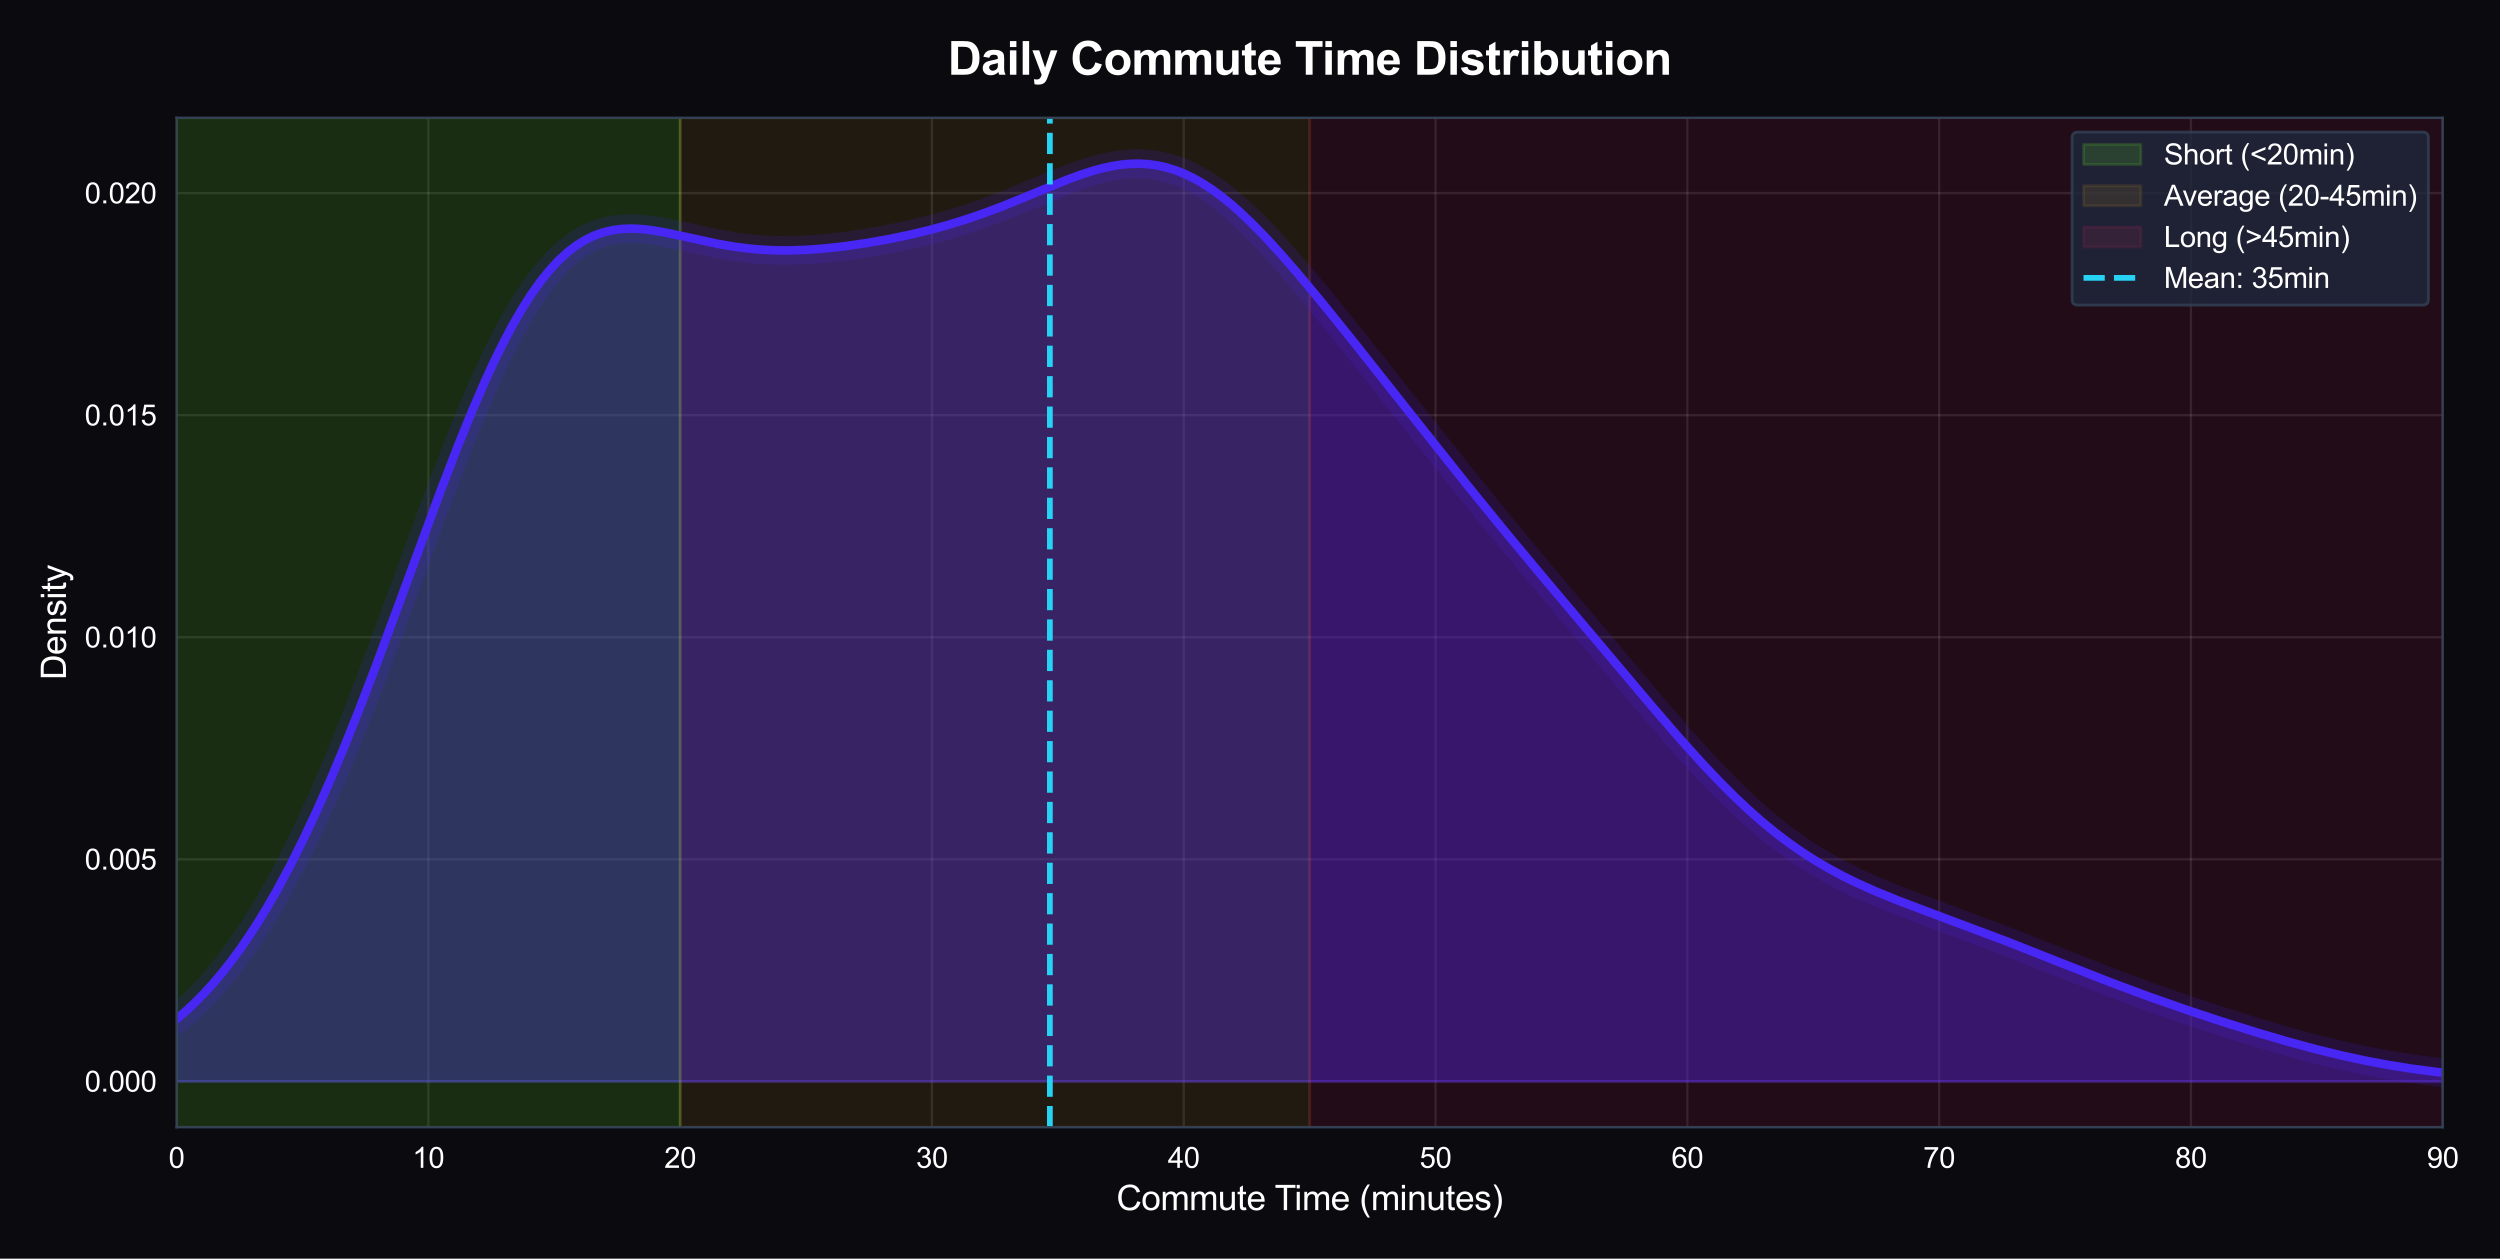 <?xml version="1.0" encoding="utf-8" standalone="no"?>
<!DOCTYPE svg PUBLIC "-//W3C//DTD SVG 1.1//EN"
  "http://www.w3.org/Graphics/SVG/1.1/DTD/svg11.dtd">
<svg xmlns:xlink="http://www.w3.org/1999/xlink" viewBox="0 0 871.352 438.697" xmlns="http://www.w3.org/2000/svg" version="1.1">
 <defs>
  <style type="text/css">*{stroke-linejoin: round; stroke-linecap: butt}</style>
 </defs>
 <g id="figure_1">
  <g id="patch_1">
   <path d="M -0 438.697 
L 871.352 438.697 
L 871.352 0 
L -0 0 
z
" style="fill: #0a0a0f"/>
  </g>
  <g id="axes_1">
   <g id="patch_2">
    <path d="M 61.537 392.89 
L 851.391 392.89 
L 851.391 41.047 
L 61.537 41.047 
z
" style="fill: #0a0a0f"/>
   </g>
   <g id="matplotlib.axis_1">
    <g id="xtick_1">
     <g id="line2d_1">
      <path d="M 61.537 392.89 
L 61.537 41.047 
" clip-path="url(#pd85f992260)" style="fill: none; stroke: #ffffff; stroke-opacity: 0.1; stroke-width: 0.8; stroke-linecap: round"/>
     </g>
     <g id="text_1">
      <!-- 0 -->
      <g style="fill: #ffffff" transform="translate(58.756 407.048) scale(0.1 -0.1)">
       <defs>
        <path id="ArialMT-30" d="M 266 2259 
Q 266 3072 433 3567 
Q 600 4063 929 4331 
Q 1259 4600 1759 4600 
Q 2128 4600 2406 4451 
Q 2684 4303 2865 4023 
Q 3047 3744 3150 3342 
Q 3253 2941 3253 2259 
Q 3253 1453 3087 958 
Q 2922 463 2592 192 
Q 2263 -78 1759 -78 
Q 1097 -78 719 397 
Q 266 969 266 2259 
z
M 844 2259 
Q 844 1131 1108 757 
Q 1372 384 1759 384 
Q 2147 384 2411 759 
Q 2675 1134 2675 2259 
Q 2675 3391 2411 3762 
Q 2147 4134 1753 4134 
Q 1366 4134 1134 3806 
Q 844 3388 844 2259 
z
" transform="scale(0.016)"/>
       </defs>
       <use xlink:href="#ArialMT-30"/>
      </g>
     </g>
    </g>
    <g id="xtick_2">
     <g id="line2d_2">
      <path d="M 149.298 392.89 
L 149.298 41.047 
" clip-path="url(#pd85f992260)" style="fill: none; stroke: #ffffff; stroke-opacity: 0.1; stroke-width: 0.8; stroke-linecap: round"/>
     </g>
     <g id="text_2">
      <!-- 10 -->
      <g style="fill: #ffffff" transform="translate(143.737 407.048) scale(0.1 -0.1)">
       <defs>
        <path id="ArialMT-31" d="M 2384 0 
L 1822 0 
L 1822 3584 
Q 1619 3391 1289 3197 
Q 959 3003 697 2906 
L 697 3450 
Q 1169 3672 1522 3987 
Q 1875 4303 2022 4600 
L 2384 4600 
L 2384 0 
z
" transform="scale(0.016)"/>
       </defs>
       <use xlink:href="#ArialMT-31"/>
       <use xlink:href="#ArialMT-30" transform="translate(55.615 0)"/>
      </g>
     </g>
    </g>
    <g id="xtick_3">
     <g id="line2d_3">
      <path d="M 237.06 392.89 
L 237.06 41.047 
" clip-path="url(#pd85f992260)" style="fill: none; stroke: #ffffff; stroke-opacity: 0.1; stroke-width: 0.8; stroke-linecap: round"/>
     </g>
     <g id="text_3">
      <!-- 20 -->
      <g style="fill: #ffffff" transform="translate(231.499 407.048) scale(0.1 -0.1)">
       <defs>
        <path id="ArialMT-32" d="M 3222 541 
L 3222 0 
L 194 0 
Q 188 203 259 391 
Q 375 700 629 1000 
Q 884 1300 1366 1694 
Q 2113 2306 2375 2664 
Q 2638 3022 2638 3341 
Q 2638 3675 2398 3904 
Q 2159 4134 1775 4134 
Q 1369 4134 1125 3890 
Q 881 3647 878 3216 
L 300 3275 
Q 359 3922 746 4261 
Q 1134 4600 1788 4600 
Q 2447 4600 2831 4234 
Q 3216 3869 3216 3328 
Q 3216 3053 3103 2787 
Q 2991 2522 2730 2228 
Q 2469 1934 1863 1422 
Q 1356 997 1212 845 
Q 1069 694 975 541 
L 3222 541 
z
" transform="scale(0.016)"/>
       </defs>
       <use xlink:href="#ArialMT-32"/>
       <use xlink:href="#ArialMT-30" transform="translate(55.615 0)"/>
      </g>
     </g>
    </g>
    <g id="xtick_4">
     <g id="line2d_4">
      <path d="M 324.821 392.89 
L 324.821 41.047 
" clip-path="url(#pd85f992260)" style="fill: none; stroke: #ffffff; stroke-opacity: 0.1; stroke-width: 0.8; stroke-linecap: round"/>
     </g>
     <g id="text_4">
      <!-- 30 -->
      <g style="fill: #ffffff" transform="translate(319.261 407.048) scale(0.1 -0.1)">
       <defs>
        <path id="ArialMT-33" d="M 269 1209 
L 831 1284 
Q 928 806 1161 595 
Q 1394 384 1728 384 
Q 2125 384 2398 659 
Q 2672 934 2672 1341 
Q 2672 1728 2419 1979 
Q 2166 2231 1775 2231 
Q 1616 2231 1378 2169 
L 1441 2663 
Q 1497 2656 1531 2656 
Q 1891 2656 2178 2843 
Q 2466 3031 2466 3422 
Q 2466 3731 2256 3934 
Q 2047 4138 1716 4138 
Q 1388 4138 1169 3931 
Q 950 3725 888 3313 
L 325 3413 
Q 428 3978 793 4289 
Q 1159 4600 1703 4600 
Q 2078 4600 2393 4439 
Q 2709 4278 2876 4000 
Q 3044 3722 3044 3409 
Q 3044 3113 2884 2869 
Q 2725 2625 2413 2481 
Q 2819 2388 3044 2092 
Q 3269 1797 3269 1353 
Q 3269 753 2831 336 
Q 2394 -81 1725 -81 
Q 1122 -81 723 278 
Q 325 638 269 1209 
z
" transform="scale(0.016)"/>
       </defs>
       <use xlink:href="#ArialMT-33"/>
       <use xlink:href="#ArialMT-30" transform="translate(55.615 0)"/>
      </g>
     </g>
    </g>
    <g id="xtick_5">
     <g id="line2d_5">
      <path d="M 412.583 392.89 
L 412.583 41.047 
" clip-path="url(#pd85f992260)" style="fill: none; stroke: #ffffff; stroke-opacity: 0.1; stroke-width: 0.8; stroke-linecap: round"/>
     </g>
     <g id="text_5">
      <!-- 40 -->
      <g style="fill: #ffffff" transform="translate(407.022 407.048) scale(0.1 -0.1)">
       <defs>
        <path id="ArialMT-34" d="M 2069 0 
L 2069 1097 
L 81 1097 
L 81 1613 
L 2172 4581 
L 2631 4581 
L 2631 1613 
L 3250 1613 
L 3250 1097 
L 2631 1097 
L 2631 0 
L 2069 0 
z
M 2069 1613 
L 2069 3678 
L 634 1613 
L 2069 1613 
z
" transform="scale(0.016)"/>
       </defs>
       <use xlink:href="#ArialMT-34"/>
       <use xlink:href="#ArialMT-30" transform="translate(55.615 0)"/>
      </g>
     </g>
    </g>
    <g id="xtick_6">
     <g id="line2d_6">
      <path d="M 500.345 392.89 
L 500.345 41.047 
" clip-path="url(#pd85f992260)" style="fill: none; stroke: #ffffff; stroke-opacity: 0.1; stroke-width: 0.8; stroke-linecap: round"/>
     </g>
     <g id="text_6">
      <!-- 50 -->
      <g style="fill: #ffffff" transform="translate(494.784 407.048) scale(0.1 -0.1)">
       <defs>
        <path id="ArialMT-35" d="M 266 1200 
L 856 1250 
Q 922 819 1161 601 
Q 1400 384 1738 384 
Q 2144 384 2425 690 
Q 2706 997 2706 1503 
Q 2706 1984 2436 2262 
Q 2166 2541 1728 2541 
Q 1456 2541 1237 2417 
Q 1019 2294 894 2097 
L 366 2166 
L 809 4519 
L 3088 4519 
L 3088 3981 
L 1259 3981 
L 1013 2750 
Q 1425 3038 1878 3038 
Q 2478 3038 2890 2622 
Q 3303 2206 3303 1553 
Q 3303 931 2941 478 
Q 2500 -78 1738 -78 
Q 1113 -78 717 272 
Q 322 622 266 1200 
z
" transform="scale(0.016)"/>
       </defs>
       <use xlink:href="#ArialMT-35"/>
       <use xlink:href="#ArialMT-30" transform="translate(55.615 0)"/>
      </g>
     </g>
    </g>
    <g id="xtick_7">
     <g id="line2d_7">
      <path d="M 588.106 392.89 
L 588.106 41.047 
" clip-path="url(#pd85f992260)" style="fill: none; stroke: #ffffff; stroke-opacity: 0.1; stroke-width: 0.8; stroke-linecap: round"/>
     </g>
     <g id="text_7">
      <!-- 60 -->
      <g style="fill: #ffffff" transform="translate(582.545 407.048) scale(0.1 -0.1)">
       <defs>
        <path id="ArialMT-36" d="M 3184 3459 
L 2625 3416 
Q 2550 3747 2413 3897 
Q 2184 4138 1850 4138 
Q 1581 4138 1378 3988 
Q 1113 3794 959 3422 
Q 806 3050 800 2363 
Q 1003 2672 1297 2822 
Q 1591 2972 1913 2972 
Q 2475 2972 2870 2558 
Q 3266 2144 3266 1488 
Q 3266 1056 3080 686 
Q 2894 316 2569 119 
Q 2244 -78 1831 -78 
Q 1128 -78 684 439 
Q 241 956 241 2144 
Q 241 3472 731 4075 
Q 1159 4600 1884 4600 
Q 2425 4600 2770 4297 
Q 3116 3994 3184 3459 
z
M 888 1484 
Q 888 1194 1011 928 
Q 1134 663 1356 523 
Q 1578 384 1822 384 
Q 2178 384 2434 671 
Q 2691 959 2691 1453 
Q 2691 1928 2437 2201 
Q 2184 2475 1800 2475 
Q 1419 2475 1153 2201 
Q 888 1928 888 1484 
z
" transform="scale(0.016)"/>
       </defs>
       <use xlink:href="#ArialMT-36"/>
       <use xlink:href="#ArialMT-30" transform="translate(55.615 0)"/>
      </g>
     </g>
    </g>
    <g id="xtick_8">
     <g id="line2d_8">
      <path d="M 675.868 392.89 
L 675.868 41.047 
" clip-path="url(#pd85f992260)" style="fill: none; stroke: #ffffff; stroke-opacity: 0.1; stroke-width: 0.8; stroke-linecap: round"/>
     </g>
     <g id="text_8">
      <!-- 70 -->
      <g style="fill: #ffffff" transform="translate(670.307 407.048) scale(0.1 -0.1)">
       <defs>
        <path id="ArialMT-37" d="M 303 3981 
L 303 4522 
L 3269 4522 
L 3269 4084 
Q 2831 3619 2401 2847 
Q 1972 2075 1738 1259 
Q 1569 684 1522 0 
L 944 0 
Q 953 541 1156 1306 
Q 1359 2072 1739 2783 
Q 2119 3494 2547 3981 
L 303 3981 
z
" transform="scale(0.016)"/>
       </defs>
       <use xlink:href="#ArialMT-37"/>
       <use xlink:href="#ArialMT-30" transform="translate(55.615 0)"/>
      </g>
     </g>
    </g>
    <g id="xtick_9">
     <g id="line2d_9">
      <path d="M 763.629 392.89 
L 763.629 41.047 
" clip-path="url(#pd85f992260)" style="fill: none; stroke: #ffffff; stroke-opacity: 0.1; stroke-width: 0.8; stroke-linecap: round"/>
     </g>
     <g id="text_9">
      <!-- 80 -->
      <g style="fill: #ffffff" transform="translate(758.068 407.048) scale(0.1 -0.1)">
       <defs>
        <path id="ArialMT-38" d="M 1131 2484 
Q 781 2613 612 2850 
Q 444 3088 444 3419 
Q 444 3919 803 4259 
Q 1163 4600 1759 4600 
Q 2359 4600 2725 4251 
Q 3091 3903 3091 3403 
Q 3091 3084 2923 2848 
Q 2756 2613 2416 2484 
Q 2838 2347 3058 2040 
Q 3278 1734 3278 1309 
Q 3278 722 2862 322 
Q 2447 -78 1769 -78 
Q 1091 -78 675 323 
Q 259 725 259 1325 
Q 259 1772 486 2073 
Q 713 2375 1131 2484 
z
M 1019 3438 
Q 1019 3113 1228 2906 
Q 1438 2700 1772 2700 
Q 2097 2700 2305 2904 
Q 2513 3109 2513 3406 
Q 2513 3716 2298 3927 
Q 2084 4138 1766 4138 
Q 1444 4138 1231 3931 
Q 1019 3725 1019 3438 
z
M 838 1322 
Q 838 1081 952 856 
Q 1066 631 1291 507 
Q 1516 384 1775 384 
Q 2178 384 2440 643 
Q 2703 903 2703 1303 
Q 2703 1709 2433 1975 
Q 2163 2241 1756 2241 
Q 1359 2241 1098 1978 
Q 838 1716 838 1322 
z
" transform="scale(0.016)"/>
       </defs>
       <use xlink:href="#ArialMT-38"/>
       <use xlink:href="#ArialMT-30" transform="translate(55.615 0)"/>
      </g>
     </g>
    </g>
    <g id="xtick_10">
     <g id="line2d_10">
      <path d="M 851.391 392.89 
L 851.391 41.047 
" clip-path="url(#pd85f992260)" style="fill: none; stroke: #ffffff; stroke-opacity: 0.1; stroke-width: 0.8; stroke-linecap: round"/>
     </g>
     <g id="text_10">
      <!-- 90 -->
      <g style="fill: #ffffff" transform="translate(845.83 407.048) scale(0.1 -0.1)">
       <defs>
        <path id="ArialMT-39" d="M 350 1059 
L 891 1109 
Q 959 728 1153 556 
Q 1347 384 1650 384 
Q 1909 384 2104 503 
Q 2300 622 2425 820 
Q 2550 1019 2634 1356 
Q 2719 1694 2719 2044 
Q 2719 2081 2716 2156 
Q 2547 1888 2255 1720 
Q 1963 1553 1622 1553 
Q 1053 1553 659 1965 
Q 266 2378 266 3053 
Q 266 3750 677 4175 
Q 1088 4600 1706 4600 
Q 2153 4600 2523 4359 
Q 2894 4119 3086 3673 
Q 3278 3228 3278 2384 
Q 3278 1506 3087 986 
Q 2897 466 2520 194 
Q 2144 -78 1638 -78 
Q 1100 -78 759 220 
Q 419 519 350 1059 
z
M 2653 3081 
Q 2653 3566 2395 3850 
Q 2138 4134 1775 4134 
Q 1400 4134 1122 3828 
Q 844 3522 844 3034 
Q 844 2597 1108 2323 
Q 1372 2050 1759 2050 
Q 2150 2050 2401 2323 
Q 2653 2597 2653 3081 
z
" transform="scale(0.016)"/>
       </defs>
       <use xlink:href="#ArialMT-39"/>
       <use xlink:href="#ArialMT-30" transform="translate(55.615 0)"/>
      </g>
     </g>
    </g>
    <g id="text_11">
     <!-- Commute Time (minutes) -->
     <g style="fill: #ffffff" transform="translate(389.119 421.771) scale(0.12 -0.12)">
      <defs>
       <path id="ArialMT-43" d="M 3763 1606 
L 4369 1453 
Q 4178 706 3683 314 
Q 3188 -78 2472 -78 
Q 1731 -78 1267 223 
Q 803 525 561 1097 
Q 319 1669 319 2325 
Q 319 3041 592 3573 
Q 866 4106 1370 4382 
Q 1875 4659 2481 4659 
Q 3169 4659 3637 4309 
Q 4106 3959 4291 3325 
L 3694 3184 
Q 3534 3684 3231 3912 
Q 2928 4141 2469 4141 
Q 1941 4141 1586 3887 
Q 1231 3634 1087 3207 
Q 944 2781 944 2328 
Q 944 1744 1114 1308 
Q 1284 872 1643 656 
Q 2003 441 2422 441 
Q 2931 441 3284 734 
Q 3638 1028 3763 1606 
z
" transform="scale(0.016)"/>
       <path id="ArialMT-6f" d="M 213 1659 
Q 213 2581 725 3025 
Q 1153 3394 1769 3394 
Q 2453 3394 2887 2945 
Q 3322 2497 3322 1706 
Q 3322 1066 3130 698 
Q 2938 331 2570 128 
Q 2203 -75 1769 -75 
Q 1072 -75 642 372 
Q 213 819 213 1659 
z
M 791 1659 
Q 791 1022 1069 705 
Q 1347 388 1769 388 
Q 2188 388 2466 706 
Q 2744 1025 2744 1678 
Q 2744 2294 2464 2611 
Q 2184 2928 1769 2928 
Q 1347 2928 1069 2612 
Q 791 2297 791 1659 
z
" transform="scale(0.016)"/>
       <path id="ArialMT-6d" d="M 422 0 
L 422 3319 
L 925 3319 
L 925 2853 
Q 1081 3097 1340 3245 
Q 1600 3394 1931 3394 
Q 2300 3394 2536 3241 
Q 2772 3088 2869 2813 
Q 3263 3394 3894 3394 
Q 4388 3394 4653 3120 
Q 4919 2847 4919 2278 
L 4919 0 
L 4359 0 
L 4359 2091 
Q 4359 2428 4304 2576 
Q 4250 2725 4106 2815 
Q 3963 2906 3769 2906 
Q 3419 2906 3187 2673 
Q 2956 2441 2956 1928 
L 2956 0 
L 2394 0 
L 2394 2156 
Q 2394 2531 2256 2718 
Q 2119 2906 1806 2906 
Q 1569 2906 1367 2781 
Q 1166 2656 1075 2415 
Q 984 2175 984 1722 
L 984 0 
L 422 0 
z
" transform="scale(0.016)"/>
       <path id="ArialMT-75" d="M 2597 0 
L 2597 488 
Q 2209 -75 1544 -75 
Q 1250 -75 995 37 
Q 741 150 617 320 
Q 494 491 444 738 
Q 409 903 409 1263 
L 409 3319 
L 972 3319 
L 972 1478 
Q 972 1038 1006 884 
Q 1059 663 1231 536 
Q 1403 409 1656 409 
Q 1909 409 2131 539 
Q 2353 669 2445 892 
Q 2538 1116 2538 1541 
L 2538 3319 
L 3100 3319 
L 3100 0 
L 2597 0 
z
" transform="scale(0.016)"/>
       <path id="ArialMT-74" d="M 1650 503 
L 1731 6 
Q 1494 -44 1306 -44 
Q 1000 -44 831 53 
Q 663 150 594 308 
Q 525 466 525 972 
L 525 2881 
L 113 2881 
L 113 3319 
L 525 3319 
L 525 4141 
L 1084 4478 
L 1084 3319 
L 1650 3319 
L 1650 2881 
L 1084 2881 
L 1084 941 
Q 1084 700 1114 631 
Q 1144 563 1211 522 
Q 1278 481 1403 481 
Q 1497 481 1650 503 
z
" transform="scale(0.016)"/>
       <path id="ArialMT-65" d="M 2694 1069 
L 3275 997 
Q 3138 488 2766 206 
Q 2394 -75 1816 -75 
Q 1088 -75 661 373 
Q 234 822 234 1631 
Q 234 2469 665 2931 
Q 1097 3394 1784 3394 
Q 2450 3394 2872 2941 
Q 3294 2488 3294 1666 
Q 3294 1616 3291 1516 
L 816 1516 
Q 847 969 1125 678 
Q 1403 388 1819 388 
Q 2128 388 2347 550 
Q 2566 713 2694 1069 
z
M 847 1978 
L 2700 1978 
Q 2663 2397 2488 2606 
Q 2219 2931 1791 2931 
Q 1403 2931 1139 2672 
Q 875 2413 847 1978 
z
" transform="scale(0.016)"/>
       <path id="ArialMT-20" transform="scale(0.016)"/>
       <path id="ArialMT-54" d="M 1659 0 
L 1659 4041 
L 150 4041 
L 150 4581 
L 3781 4581 
L 3781 4041 
L 2266 4041 
L 2266 0 
L 1659 0 
z
" transform="scale(0.016)"/>
       <path id="ArialMT-69" d="M 425 3934 
L 425 4581 
L 988 4581 
L 988 3934 
L 425 3934 
z
M 425 0 
L 425 3319 
L 988 3319 
L 988 0 
L 425 0 
z
" transform="scale(0.016)"/>
       <path id="ArialMT-28" d="M 1497 -1347 
Q 1031 -759 709 28 
Q 388 816 388 1659 
Q 388 2403 628 3084 
Q 909 3875 1497 4659 
L 1900 4659 
Q 1522 4009 1400 3731 
Q 1209 3300 1100 2831 
Q 966 2247 966 1656 
Q 966 153 1900 -1347 
L 1497 -1347 
z
" transform="scale(0.016)"/>
       <path id="ArialMT-6e" d="M 422 0 
L 422 3319 
L 928 3319 
L 928 2847 
Q 1294 3394 1984 3394 
Q 2284 3394 2536 3286 
Q 2788 3178 2913 3003 
Q 3038 2828 3088 2588 
Q 3119 2431 3119 2041 
L 3119 0 
L 2556 0 
L 2556 2019 
Q 2556 2363 2490 2533 
Q 2425 2703 2258 2804 
Q 2091 2906 1866 2906 
Q 1506 2906 1245 2678 
Q 984 2450 984 1813 
L 984 0 
L 422 0 
z
" transform="scale(0.016)"/>
       <path id="ArialMT-73" d="M 197 991 
L 753 1078 
Q 800 744 1014 566 
Q 1228 388 1613 388 
Q 2000 388 2187 545 
Q 2375 703 2375 916 
Q 2375 1106 2209 1216 
Q 2094 1291 1634 1406 
Q 1016 1563 777 1677 
Q 538 1791 414 1992 
Q 291 2194 291 2438 
Q 291 2659 392 2848 
Q 494 3038 669 3163 
Q 800 3259 1026 3326 
Q 1253 3394 1513 3394 
Q 1903 3394 2198 3281 
Q 2494 3169 2634 2976 
Q 2775 2784 2828 2463 
L 2278 2388 
Q 2241 2644 2061 2787 
Q 1881 2931 1553 2931 
Q 1166 2931 1000 2803 
Q 834 2675 834 2503 
Q 834 2394 903 2306 
Q 972 2216 1119 2156 
Q 1203 2125 1616 2013 
Q 2213 1853 2448 1751 
Q 2684 1650 2818 1456 
Q 2953 1263 2953 975 
Q 2953 694 2789 445 
Q 2625 197 2315 61 
Q 2006 -75 1616 -75 
Q 969 -75 630 194 
Q 291 463 197 991 
z
" transform="scale(0.016)"/>
       <path id="ArialMT-29" d="M 791 -1347 
L 388 -1347 
Q 1322 153 1322 1656 
Q 1322 2244 1188 2822 
Q 1081 3291 891 3722 
Q 769 4003 388 4659 
L 791 4659 
Q 1378 3875 1659 3084 
Q 1900 2403 1900 1659 
Q 1900 816 1576 28 
Q 1253 -759 791 -1347 
z
" transform="scale(0.016)"/>
      </defs>
      <use xlink:href="#ArialMT-43"/>
      <use xlink:href="#ArialMT-6f" transform="translate(72.217 0)"/>
      <use xlink:href="#ArialMT-6d" transform="translate(127.832 0)"/>
      <use xlink:href="#ArialMT-6d" transform="translate(211.133 0)"/>
      <use xlink:href="#ArialMT-75" transform="translate(294.434 0)"/>
      <use xlink:href="#ArialMT-74" transform="translate(350.049 0)"/>
      <use xlink:href="#ArialMT-65" transform="translate(377.832 0)"/>
      <use xlink:href="#ArialMT-20" transform="translate(433.447 0)"/>
      <use xlink:href="#ArialMT-54" transform="translate(459.48 0)"/>
      <use xlink:href="#ArialMT-69" transform="translate(516.814 0)"/>
      <use xlink:href="#ArialMT-6d" transform="translate(539.031 0)"/>
      <use xlink:href="#ArialMT-65" transform="translate(622.332 0)"/>
      <use xlink:href="#ArialMT-20" transform="translate(677.947 0)"/>
      <use xlink:href="#ArialMT-28" transform="translate(705.73 0)"/>
      <use xlink:href="#ArialMT-6d" transform="translate(739.031 0)"/>
      <use xlink:href="#ArialMT-69" transform="translate(822.332 0)"/>
      <use xlink:href="#ArialMT-6e" transform="translate(844.549 0)"/>
      <use xlink:href="#ArialMT-75" transform="translate(900.164 0)"/>
      <use xlink:href="#ArialMT-74" transform="translate(955.779 0)"/>
      <use xlink:href="#ArialMT-65" transform="translate(983.562 0)"/>
      <use xlink:href="#ArialMT-73" transform="translate(1039.178 0)"/>
      <use xlink:href="#ArialMT-29" transform="translate(1089.178 0)"/>
     </g>
    </g>
   </g>
   <g id="matplotlib.axis_2">
    <g id="ytick_1">
     <g id="line2d_11">
      <path d="M 61.537 376.897 
L 851.391 376.897 
" clip-path="url(#pd85f992260)" style="fill: none; stroke: #ffffff; stroke-opacity: 0.1; stroke-width: 0.8; stroke-linecap: round"/>
     </g>
     <g id="text_12">
      <!-- 0.000 -->
      <g style="fill: #ffffff" transform="translate(29.515 380.476) scale(0.1 -0.1)">
       <defs>
        <path id="ArialMT-2e" d="M 581 0 
L 581 641 
L 1222 641 
L 1222 0 
L 581 0 
z
" transform="scale(0.016)"/>
       </defs>
       <use xlink:href="#ArialMT-30"/>
       <use xlink:href="#ArialMT-2e" transform="translate(55.615 0)"/>
       <use xlink:href="#ArialMT-30" transform="translate(83.398 0)"/>
       <use xlink:href="#ArialMT-30" transform="translate(139.014 0)"/>
       <use xlink:href="#ArialMT-30" transform="translate(194.629 0)"/>
      </g>
     </g>
    </g>
    <g id="ytick_2">
     <g id="line2d_12">
      <path d="M 61.537 299.498 
L 851.391 299.498 
" clip-path="url(#pd85f992260)" style="fill: none; stroke: #ffffff; stroke-opacity: 0.1; stroke-width: 0.8; stroke-linecap: round"/>
     </g>
     <g id="text_13">
      <!-- 0.005 -->
      <g style="fill: #ffffff" transform="translate(29.515 303.076) scale(0.1 -0.1)">
       <use xlink:href="#ArialMT-30"/>
       <use xlink:href="#ArialMT-2e" transform="translate(55.615 0)"/>
       <use xlink:href="#ArialMT-30" transform="translate(83.398 0)"/>
       <use xlink:href="#ArialMT-30" transform="translate(139.014 0)"/>
       <use xlink:href="#ArialMT-35" transform="translate(194.629 0)"/>
      </g>
     </g>
    </g>
    <g id="ytick_3">
     <g id="line2d_13">
      <path d="M 61.537 222.098 
L 851.391 222.098 
" clip-path="url(#pd85f992260)" style="fill: none; stroke: #ffffff; stroke-opacity: 0.1; stroke-width: 0.8; stroke-linecap: round"/>
     </g>
     <g id="text_14">
      <!-- 0.010 -->
      <g style="fill: #ffffff" transform="translate(29.515 225.677) scale(0.1 -0.1)">
       <use xlink:href="#ArialMT-30"/>
       <use xlink:href="#ArialMT-2e" transform="translate(55.615 0)"/>
       <use xlink:href="#ArialMT-30" transform="translate(83.398 0)"/>
       <use xlink:href="#ArialMT-31" transform="translate(139.014 0)"/>
       <use xlink:href="#ArialMT-30" transform="translate(194.629 0)"/>
      </g>
     </g>
    </g>
    <g id="ytick_4">
     <g id="line2d_14">
      <path d="M 61.537 144.698 
L 851.391 144.698 
" clip-path="url(#pd85f992260)" style="fill: none; stroke: #ffffff; stroke-opacity: 0.1; stroke-width: 0.8; stroke-linecap: round"/>
     </g>
     <g id="text_15">
      <!-- 0.015 -->
      <g style="fill: #ffffff" transform="translate(29.515 148.277) scale(0.1 -0.1)">
       <use xlink:href="#ArialMT-30"/>
       <use xlink:href="#ArialMT-2e" transform="translate(55.615 0)"/>
       <use xlink:href="#ArialMT-30" transform="translate(83.398 0)"/>
       <use xlink:href="#ArialMT-31" transform="translate(139.014 0)"/>
       <use xlink:href="#ArialMT-35" transform="translate(194.629 0)"/>
      </g>
     </g>
    </g>
    <g id="ytick_5">
     <g id="line2d_15">
      <path d="M 61.537 67.299 
L 851.391 67.299 
" clip-path="url(#pd85f992260)" style="fill: none; stroke: #ffffff; stroke-opacity: 0.1; stroke-width: 0.8; stroke-linecap: round"/>
     </g>
     <g id="text_16">
      <!-- 0.020 -->
      <g style="fill: #ffffff" transform="translate(29.515 70.878) scale(0.1 -0.1)">
       <use xlink:href="#ArialMT-30"/>
       <use xlink:href="#ArialMT-2e" transform="translate(55.615 0)"/>
       <use xlink:href="#ArialMT-30" transform="translate(83.398 0)"/>
       <use xlink:href="#ArialMT-32" transform="translate(139.014 0)"/>
       <use xlink:href="#ArialMT-30" transform="translate(194.629 0)"/>
      </g>
     </g>
    </g>
    <g id="text_17">
     <!-- Density -->
     <g style="fill: #ffffff" transform="translate(22.989 236.975) rotate(-90) scale(0.12 -0.12)">
      <defs>
       <path id="ArialMT-44" d="M 494 0 
L 494 4581 
L 2072 4581 
Q 2606 4581 2888 4516 
Q 3281 4425 3559 4188 
Q 3922 3881 4101 3404 
Q 4281 2928 4281 2316 
Q 4281 1794 4159 1391 
Q 4038 988 3847 723 
Q 3656 459 3429 307 
Q 3203 156 2883 78 
Q 2563 0 2147 0 
L 494 0 
z
M 1100 541 
L 2078 541 
Q 2531 541 2789 625 
Q 3047 709 3200 863 
Q 3416 1078 3536 1442 
Q 3656 1806 3656 2325 
Q 3656 3044 3420 3430 
Q 3184 3816 2847 3947 
Q 2603 4041 2063 4041 
L 1100 4041 
L 1100 541 
z
" transform="scale(0.016)"/>
       <path id="ArialMT-79" d="M 397 -1278 
L 334 -750 
Q 519 -800 656 -800 
Q 844 -800 956 -737 
Q 1069 -675 1141 -563 
Q 1194 -478 1313 -144 
Q 1328 -97 1363 -6 
L 103 3319 
L 709 3319 
L 1400 1397 
Q 1534 1031 1641 628 
Q 1738 1016 1872 1384 
L 2581 3319 
L 3144 3319 
L 1881 -56 
Q 1678 -603 1566 -809 
Q 1416 -1088 1222 -1217 
Q 1028 -1347 759 -1347 
Q 597 -1347 397 -1278 
z
" transform="scale(0.016)"/>
      </defs>
      <use xlink:href="#ArialMT-44"/>
      <use xlink:href="#ArialMT-65" transform="translate(72.217 0)"/>
      <use xlink:href="#ArialMT-6e" transform="translate(127.832 0)"/>
      <use xlink:href="#ArialMT-73" transform="translate(183.447 0)"/>
      <use xlink:href="#ArialMT-69" transform="translate(233.447 0)"/>
      <use xlink:href="#ArialMT-74" transform="translate(255.664 0)"/>
      <use xlink:href="#ArialMT-79" transform="translate(283.447 0)"/>
     </g>
    </g>
   </g>
   <g id="FillBetweenPolyCollection_1">
    <defs>
     <path id="m47549f5b67" d="M 61.537 -61.799 
L 61.537 -83.501 
L 63.12 -84.825 
L 64.703 -86.209 
L 66.285 -87.654 
L 67.868 -89.161 
L 69.451 -90.731 
L 71.034 -92.366 
L 72.617 -94.067 
L 74.2 -95.835 
L 75.783 -97.671 
L 77.366 -99.576 
L 78.948 -101.551 
L 80.531 -103.597 
L 82.114 -105.715 
L 83.697 -107.906 
L 85.28 -110.17 
L 86.863 -112.508 
L 88.446 -114.92 
L 90.029 -117.407 
L 91.611 -119.969 
L 93.194 -122.607 
L 94.777 -125.32 
L 96.36 -128.109 
L 97.943 -130.973 
L 99.526 -133.913 
L 101.109 -136.928 
L 102.692 -140.018 
L 104.274 -143.182 
L 105.857 -146.419 
L 107.44 -149.729 
L 109.023 -153.11 
L 110.606 -156.562 
L 112.189 -160.083 
L 113.772 -163.671 
L 115.355 -167.325 
L 116.937 -171.044 
L 118.52 -174.824 
L 120.103 -178.664 
L 121.686 -182.562 
L 123.269 -186.514 
L 124.852 -190.519 
L 126.435 -194.572 
L 128.018 -198.671 
L 129.6 -202.812 
L 131.183 -206.991 
L 132.766 -211.206 
L 134.349 -215.45 
L 135.932 -219.721 
L 137.515 -224.013 
L 139.098 -228.323 
L 140.681 -232.644 
L 142.263 -236.972 
L 143.846 -241.302 
L 145.429 -245.629 
L 147.012 -249.946 
L 148.595 -254.248 
L 150.178 -258.529 
L 151.761 -262.783 
L 153.344 -267.005 
L 154.926 -271.188 
L 156.509 -275.327 
L 158.092 -279.414 
L 159.675 -283.445 
L 161.258 -287.413 
L 162.841 -291.313 
L 164.424 -295.138 
L 166.007 -298.883 
L 167.589 -302.542 
L 169.172 -306.11 
L 170.755 -309.583 
L 172.338 -312.955 
L 173.921 -316.222 
L 175.504 -319.379 
L 177.087 -322.424 
L 178.669 -325.351 
L 180.252 -328.159 
L 181.835 -330.844 
L 183.418 -333.404 
L 185.001 -335.837 
L 186.584 -338.142 
L 188.167 -340.318 
L 189.75 -342.364 
L 191.332 -344.28 
L 192.915 -346.067 
L 194.498 -347.725 
L 196.081 -349.256 
L 197.664 -350.662 
L 199.247 -351.944 
L 200.83 -353.105 
L 202.413 -354.148 
L 203.995 -355.077 
L 205.578 -355.895 
L 207.161 -356.607 
L 208.744 -357.216 
L 210.327 -357.727 
L 211.91 -358.146 
L 213.493 -358.476 
L 215.076 -358.724 
L 216.658 -358.894 
L 218.241 -358.992 
L 219.824 -359.024 
L 221.407 -358.995 
L 222.99 -358.91 
L 224.573 -358.776 
L 226.156 -358.597 
L 227.739 -358.378 
L 229.321 -358.126 
L 230.904 -357.844 
L 232.487 -357.539 
L 234.07 -357.214 
L 235.653 -356.874 
L 237.236 -356.524 
L 238.819 -356.166 
L 240.402 -355.806 
L 241.984 -355.446 
L 243.567 -355.09 
L 245.15 -354.741 
L 246.733 -354.4 
L 248.316 -354.072 
L 249.899 -353.757 
L 251.482 -353.458 
L 253.065 -353.176 
L 254.647 -352.912 
L 256.23 -352.669 
L 257.813 -352.445 
L 259.396 -352.243 
L 260.979 -352.063 
L 262.562 -351.904 
L 264.145 -351.768 
L 265.728 -351.654 
L 267.31 -351.561 
L 268.893 -351.491 
L 270.476 -351.441 
L 272.059 -351.412 
L 273.642 -351.404 
L 275.225 -351.415 
L 276.808 -351.446 
L 278.391 -351.495 
L 279.973 -351.561 
L 281.556 -351.644 
L 283.139 -351.744 
L 284.722 -351.859 
L 286.305 -351.989 
L 287.888 -352.134 
L 289.471 -352.292 
L 291.053 -352.463 
L 292.636 -352.647 
L 294.219 -352.843 
L 295.802 -353.051 
L 297.385 -353.27 
L 298.968 -353.5 
L 300.551 -353.74 
L 302.134 -353.991 
L 303.716 -354.253 
L 305.299 -354.525 
L 306.882 -354.806 
L 308.465 -355.099 
L 310.048 -355.401 
L 311.631 -355.714 
L 313.214 -356.037 
L 314.797 -356.371 
L 316.379 -356.715 
L 317.962 -357.071 
L 319.545 -357.439 
L 321.128 -357.817 
L 322.711 -358.208 
L 324.294 -358.612 
L 325.877 -359.027 
L 327.46 -359.456 
L 329.042 -359.898 
L 330.625 -360.353 
L 332.208 -360.823 
L 333.791 -361.305 
L 335.374 -361.802 
L 336.957 -362.313 
L 338.54 -362.839 
L 340.123 -363.378 
L 341.705 -363.931 
L 343.288 -364.498 
L 344.871 -365.078 
L 346.454 -365.67 
L 348.037 -366.276 
L 349.62 -366.892 
L 351.203 -367.52 
L 352.786 -368.157 
L 354.368 -368.802 
L 355.951 -369.455 
L 357.534 -370.114 
L 359.117 -370.777 
L 360.7 -371.443 
L 362.283 -372.109 
L 363.866 -372.773 
L 365.449 -373.434 
L 367.031 -374.089 
L 368.614 -374.736 
L 370.197 -375.372 
L 371.78 -375.993 
L 373.363 -376.599 
L 374.946 -377.184 
L 376.529 -377.748 
L 378.112 -378.286 
L 379.694 -378.795 
L 381.277 -379.273 
L 382.86 -379.716 
L 384.443 -380.121 
L 386.026 -380.485 
L 387.609 -380.806 
L 389.192 -381.08 
L 390.775 -381.305 
L 392.357 -381.477 
L 393.94 -381.595 
L 395.523 -381.655 
L 397.106 -381.656 
L 398.689 -381.596 
L 400.272 -381.473 
L 401.855 -381.285 
L 403.437 -381.03 
L 405.02 -380.709 
L 406.603 -380.319 
L 408.186 -379.86 
L 409.769 -379.332 
L 411.352 -378.734 
L 412.935 -378.068 
L 414.518 -377.332 
L 416.1 -376.528 
L 417.683 -375.656 
L 419.266 -374.718 
L 420.849 -373.715 
L 422.432 -372.648 
L 424.015 -371.519 
L 425.598 -370.33 
L 427.181 -369.083 
L 428.763 -367.779 
L 430.346 -366.422 
L 431.929 -365.014 
L 433.512 -363.556 
L 435.095 -362.052 
L 436.678 -360.504 
L 438.261 -358.915 
L 439.844 -357.287 
L 441.426 -355.622 
L 443.009 -353.924 
L 444.592 -352.194 
L 446.175 -350.436 
L 447.758 -348.65 
L 449.341 -346.84 
L 450.924 -345.008 
L 452.507 -343.155 
L 454.089 -341.284 
L 455.672 -339.397 
L 457.255 -337.494 
L 458.838 -335.578 
L 460.421 -333.65 
L 462.004 -331.711 
L 463.587 -329.763 
L 465.17 -327.806 
L 466.752 -325.842 
L 468.335 -323.871 
L 469.918 -321.894 
L 471.501 -319.913 
L 473.084 -317.927 
L 474.667 -315.937 
L 476.25 -313.944 
L 477.833 -311.948 
L 479.415 -309.949 
L 480.998 -307.948 
L 482.581 -305.946 
L 484.164 -303.942 
L 485.747 -301.938 
L 487.33 -299.933 
L 488.913 -297.927 
L 490.496 -295.922 
L 492.078 -293.917 
L 493.661 -291.912 
L 495.244 -289.909 
L 496.827 -287.908 
L 498.41 -285.908 
L 499.993 -283.91 
L 501.576 -281.916 
L 503.159 -279.924 
L 504.741 -277.936 
L 506.324 -275.951 
L 507.907 -273.971 
L 509.49 -271.995 
L 511.073 -270.024 
L 512.656 -268.058 
L 514.239 -266.097 
L 515.821 -264.142 
L 517.404 -262.192 
L 518.987 -260.248 
L 520.57 -258.309 
L 522.153 -256.377 
L 523.736 -254.45 
L 525.319 -252.528 
L 526.902 -250.612 
L 528.484 -248.702 
L 530.067 -246.796 
L 531.65 -244.895 
L 533.233 -242.999 
L 534.816 -241.106 
L 536.399 -239.217 
L 537.982 -237.331 
L 539.565 -235.448 
L 541.147 -233.567 
L 542.73 -231.688 
L 544.313 -229.81 
L 545.896 -227.934 
L 547.479 -226.058 
L 549.062 -224.182 
L 550.645 -222.306 
L 552.228 -220.43 
L 553.81 -218.553 
L 555.393 -216.676 
L 556.976 -214.798 
L 558.559 -212.92 
L 560.142 -211.04 
L 561.725 -209.161 
L 563.308 -207.281 
L 564.891 -205.402 
L 566.473 -203.523 
L 568.056 -201.645 
L 569.639 -199.769 
L 571.222 -197.896 
L 572.805 -196.026 
L 574.388 -194.161 
L 575.971 -192.3 
L 577.554 -190.447 
L 579.136 -188.6 
L 580.719 -186.762 
L 582.302 -184.935 
L 583.885 -183.118 
L 585.468 -181.314 
L 587.051 -179.523 
L 588.634 -177.748 
L 590.217 -175.99 
L 591.799 -174.249 
L 593.382 -172.528 
L 594.965 -170.827 
L 596.548 -169.149 
L 598.131 -167.494 
L 599.714 -165.863 
L 601.297 -164.258 
L 602.88 -162.679 
L 604.462 -161.128 
L 606.045 -159.607 
L 607.628 -158.114 
L 609.211 -156.652 
L 610.794 -155.222 
L 612.377 -153.823 
L 613.96 -152.456 
L 615.543 -151.121 
L 617.125 -149.82 
L 618.708 -148.551 
L 620.291 -147.316 
L 621.874 -146.113 
L 623.457 -144.943 
L 625.04 -143.806 
L 626.623 -142.702 
L 628.205 -141.628 
L 629.788 -140.587 
L 631.371 -139.575 
L 632.954 -138.594 
L 634.537 -137.641 
L 636.12 -136.717 
L 637.703 -135.82 
L 639.286 -134.95 
L 640.868 -134.104 
L 642.451 -133.283 
L 644.034 -132.484 
L 645.617 -131.708 
L 647.2 -130.952 
L 648.783 -130.215 
L 650.366 -129.496 
L 651.949 -128.794 
L 653.531 -128.108 
L 655.114 -127.437 
L 656.697 -126.778 
L 658.28 -126.132 
L 659.863 -125.496 
L 661.446 -124.87 
L 663.029 -124.253 
L 664.612 -123.643 
L 666.194 -123.039 
L 667.777 -122.441 
L 669.36 -121.847 
L 670.943 -121.257 
L 672.526 -120.67 
L 674.109 -120.084 
L 675.692 -119.5 
L 677.275 -118.917 
L 678.857 -118.333 
L 680.44 -117.749 
L 682.023 -117.163 
L 683.606 -116.576 
L 685.189 -115.987 
L 686.772 -115.396 
L 688.355 -114.803 
L 689.938 -114.206 
L 691.52 -113.607 
L 693.103 -113.005 
L 694.686 -112.4 
L 696.269 -111.792 
L 697.852 -111.181 
L 699.435 -110.567 
L 701.018 -109.95 
L 702.601 -109.331 
L 704.183 -108.709 
L 705.766 -108.085 
L 707.349 -107.459 
L 708.932 -106.832 
L 710.515 -106.203 
L 712.098 -105.573 
L 713.681 -104.943 
L 715.264 -104.312 
L 716.846 -103.681 
L 718.429 -103.05 
L 720.012 -102.42 
L 721.595 -101.791 
L 723.178 -101.163 
L 724.761 -100.537 
L 726.344 -99.913 
L 727.927 -99.291 
L 729.509 -98.671 
L 731.092 -98.054 
L 732.675 -97.44 
L 734.258 -96.83 
L 735.841 -96.223 
L 737.424 -95.619 
L 739.007 -95.019 
L 740.589 -94.424 
L 742.172 -93.832 
L 743.755 -93.244 
L 745.338 -92.66 
L 746.921 -92.08 
L 748.504 -91.505 
L 750.087 -90.934 
L 751.67 -90.367 
L 753.252 -89.804 
L 754.835 -89.245 
L 756.418 -88.69 
L 758.001 -88.14 
L 759.584 -87.593 
L 761.167 -87.05 
L 762.75 -86.511 
L 764.333 -85.976 
L 765.915 -85.444 
L 767.498 -84.916 
L 769.081 -84.392 
L 770.664 -83.871 
L 772.247 -83.354 
L 773.83 -82.84 
L 775.413 -82.33 
L 776.996 -81.823 
L 778.578 -81.32 
L 780.161 -80.821 
L 781.744 -80.325 
L 783.327 -79.834 
L 784.91 -79.346 
L 786.493 -78.862 
L 788.076 -78.383 
L 789.659 -77.908 
L 791.241 -77.437 
L 792.824 -76.972 
L 794.407 -76.511 
L 795.99 -76.055 
L 797.573 -75.605 
L 799.156 -75.161 
L 800.739 -74.723 
L 802.322 -74.29 
L 803.904 -73.865 
L 805.487 -73.445 
L 807.07 -73.033 
L 808.653 -72.628 
L 810.236 -72.23 
L 811.819 -71.839 
L 813.402 -71.456 
L 814.985 -71.082 
L 816.567 -70.715 
L 818.15 -70.356 
L 819.733 -70.006 
L 821.316 -69.665 
L 822.899 -69.332 
L 824.482 -69.008 
L 826.065 -68.692 
L 827.648 -68.386 
L 829.23 -68.088 
L 830.813 -67.8 
L 832.396 -67.52 
L 833.979 -67.249 
L 835.562 -66.987 
L 837.145 -66.734 
L 838.728 -66.489 
L 840.311 -66.253 
L 841.893 -66.026 
L 843.476 -65.807 
L 845.059 -65.597 
L 846.642 -65.395 
L 848.225 -65.2 
L 849.808 -65.014 
L 851.391 -64.835 
L 851.391 -61.799 
L 851.391 -61.799 
L 849.808 -61.799 
L 848.225 -61.799 
L 846.642 -61.799 
L 845.059 -61.799 
L 843.476 -61.799 
L 841.893 -61.799 
L 840.311 -61.799 
L 838.728 -61.799 
L 837.145 -61.799 
L 835.562 -61.799 
L 833.979 -61.799 
L 832.396 -61.799 
L 830.813 -61.799 
L 829.23 -61.799 
L 827.648 -61.799 
L 826.065 -61.799 
L 824.482 -61.799 
L 822.899 -61.799 
L 821.316 -61.799 
L 819.733 -61.799 
L 818.15 -61.799 
L 816.567 -61.799 
L 814.985 -61.799 
L 813.402 -61.799 
L 811.819 -61.799 
L 810.236 -61.799 
L 808.653 -61.799 
L 807.07 -61.799 
L 805.487 -61.799 
L 803.904 -61.799 
L 802.322 -61.799 
L 800.739 -61.799 
L 799.156 -61.799 
L 797.573 -61.799 
L 795.99 -61.799 
L 794.407 -61.799 
L 792.824 -61.799 
L 791.241 -61.799 
L 789.659 -61.799 
L 788.076 -61.799 
L 786.493 -61.799 
L 784.91 -61.799 
L 783.327 -61.799 
L 781.744 -61.799 
L 780.161 -61.799 
L 778.578 -61.799 
L 776.996 -61.799 
L 775.413 -61.799 
L 773.83 -61.799 
L 772.247 -61.799 
L 770.664 -61.799 
L 769.081 -61.799 
L 767.498 -61.799 
L 765.915 -61.799 
L 764.333 -61.799 
L 762.75 -61.799 
L 761.167 -61.799 
L 759.584 -61.799 
L 758.001 -61.799 
L 756.418 -61.799 
L 754.835 -61.799 
L 753.252 -61.799 
L 751.67 -61.799 
L 750.087 -61.799 
L 748.504 -61.799 
L 746.921 -61.799 
L 745.338 -61.799 
L 743.755 -61.799 
L 742.172 -61.799 
L 740.589 -61.799 
L 739.007 -61.799 
L 737.424 -61.799 
L 735.841 -61.799 
L 734.258 -61.799 
L 732.675 -61.799 
L 731.092 -61.799 
L 729.509 -61.799 
L 727.927 -61.799 
L 726.344 -61.799 
L 724.761 -61.799 
L 723.178 -61.799 
L 721.595 -61.799 
L 720.012 -61.799 
L 718.429 -61.799 
L 716.846 -61.799 
L 715.264 -61.799 
L 713.681 -61.799 
L 712.098 -61.799 
L 710.515 -61.799 
L 708.932 -61.799 
L 707.349 -61.799 
L 705.766 -61.799 
L 704.183 -61.799 
L 702.601 -61.799 
L 701.018 -61.799 
L 699.435 -61.799 
L 697.852 -61.799 
L 696.269 -61.799 
L 694.686 -61.799 
L 693.103 -61.799 
L 691.52 -61.799 
L 689.938 -61.799 
L 688.355 -61.799 
L 686.772 -61.799 
L 685.189 -61.799 
L 683.606 -61.799 
L 682.023 -61.799 
L 680.44 -61.799 
L 678.857 -61.799 
L 677.275 -61.799 
L 675.692 -61.799 
L 674.109 -61.799 
L 672.526 -61.799 
L 670.943 -61.799 
L 669.36 -61.799 
L 667.777 -61.799 
L 666.194 -61.799 
L 664.612 -61.799 
L 663.029 -61.799 
L 661.446 -61.799 
L 659.863 -61.799 
L 658.28 -61.799 
L 656.697 -61.799 
L 655.114 -61.799 
L 653.531 -61.799 
L 651.949 -61.799 
L 650.366 -61.799 
L 648.783 -61.799 
L 647.2 -61.799 
L 645.617 -61.799 
L 644.034 -61.799 
L 642.451 -61.799 
L 640.868 -61.799 
L 639.286 -61.799 
L 637.703 -61.799 
L 636.12 -61.799 
L 634.537 -61.799 
L 632.954 -61.799 
L 631.371 -61.799 
L 629.788 -61.799 
L 628.205 -61.799 
L 626.623 -61.799 
L 625.04 -61.799 
L 623.457 -61.799 
L 621.874 -61.799 
L 620.291 -61.799 
L 618.708 -61.799 
L 617.125 -61.799 
L 615.543 -61.799 
L 613.96 -61.799 
L 612.377 -61.799 
L 610.794 -61.799 
L 609.211 -61.799 
L 607.628 -61.799 
L 606.045 -61.799 
L 604.462 -61.799 
L 602.88 -61.799 
L 601.297 -61.799 
L 599.714 -61.799 
L 598.131 -61.799 
L 596.548 -61.799 
L 594.965 -61.799 
L 593.382 -61.799 
L 591.799 -61.799 
L 590.217 -61.799 
L 588.634 -61.799 
L 587.051 -61.799 
L 585.468 -61.799 
L 583.885 -61.799 
L 582.302 -61.799 
L 580.719 -61.799 
L 579.136 -61.799 
L 577.554 -61.799 
L 575.971 -61.799 
L 574.388 -61.799 
L 572.805 -61.799 
L 571.222 -61.799 
L 569.639 -61.799 
L 568.056 -61.799 
L 566.473 -61.799 
L 564.891 -61.799 
L 563.308 -61.799 
L 561.725 -61.799 
L 560.142 -61.799 
L 558.559 -61.799 
L 556.976 -61.799 
L 555.393 -61.799 
L 553.81 -61.799 
L 552.228 -61.799 
L 550.645 -61.799 
L 549.062 -61.799 
L 547.479 -61.799 
L 545.896 -61.799 
L 544.313 -61.799 
L 542.73 -61.799 
L 541.147 -61.799 
L 539.565 -61.799 
L 537.982 -61.799 
L 536.399 -61.799 
L 534.816 -61.799 
L 533.233 -61.799 
L 531.65 -61.799 
L 530.067 -61.799 
L 528.484 -61.799 
L 526.902 -61.799 
L 525.319 -61.799 
L 523.736 -61.799 
L 522.153 -61.799 
L 520.57 -61.799 
L 518.987 -61.799 
L 517.404 -61.799 
L 515.821 -61.799 
L 514.239 -61.799 
L 512.656 -61.799 
L 511.073 -61.799 
L 509.49 -61.799 
L 507.907 -61.799 
L 506.324 -61.799 
L 504.741 -61.799 
L 503.159 -61.799 
L 501.576 -61.799 
L 499.993 -61.799 
L 498.41 -61.799 
L 496.827 -61.799 
L 495.244 -61.799 
L 493.661 -61.799 
L 492.078 -61.799 
L 490.496 -61.799 
L 488.913 -61.799 
L 487.33 -61.799 
L 485.747 -61.799 
L 484.164 -61.799 
L 482.581 -61.799 
L 480.998 -61.799 
L 479.415 -61.799 
L 477.833 -61.799 
L 476.25 -61.799 
L 474.667 -61.799 
L 473.084 -61.799 
L 471.501 -61.799 
L 469.918 -61.799 
L 468.335 -61.799 
L 466.752 -61.799 
L 465.17 -61.799 
L 463.587 -61.799 
L 462.004 -61.799 
L 460.421 -61.799 
L 458.838 -61.799 
L 457.255 -61.799 
L 455.672 -61.799 
L 454.089 -61.799 
L 452.507 -61.799 
L 450.924 -61.799 
L 449.341 -61.799 
L 447.758 -61.799 
L 446.175 -61.799 
L 444.592 -61.799 
L 443.009 -61.799 
L 441.426 -61.799 
L 439.844 -61.799 
L 438.261 -61.799 
L 436.678 -61.799 
L 435.095 -61.799 
L 433.512 -61.799 
L 431.929 -61.799 
L 430.346 -61.799 
L 428.763 -61.799 
L 427.181 -61.799 
L 425.598 -61.799 
L 424.015 -61.799 
L 422.432 -61.799 
L 420.849 -61.799 
L 419.266 -61.799 
L 417.683 -61.799 
L 416.1 -61.799 
L 414.518 -61.799 
L 412.935 -61.799 
L 411.352 -61.799 
L 409.769 -61.799 
L 408.186 -61.799 
L 406.603 -61.799 
L 405.02 -61.799 
L 403.437 -61.799 
L 401.855 -61.799 
L 400.272 -61.799 
L 398.689 -61.799 
L 397.106 -61.799 
L 395.523 -61.799 
L 393.94 -61.799 
L 392.357 -61.799 
L 390.775 -61.799 
L 389.192 -61.799 
L 387.609 -61.799 
L 386.026 -61.799 
L 384.443 -61.799 
L 382.86 -61.799 
L 381.277 -61.799 
L 379.694 -61.799 
L 378.112 -61.799 
L 376.529 -61.799 
L 374.946 -61.799 
L 373.363 -61.799 
L 371.78 -61.799 
L 370.197 -61.799 
L 368.614 -61.799 
L 367.031 -61.799 
L 365.449 -61.799 
L 363.866 -61.799 
L 362.283 -61.799 
L 360.7 -61.799 
L 359.117 -61.799 
L 357.534 -61.799 
L 355.951 -61.799 
L 354.368 -61.799 
L 352.786 -61.799 
L 351.203 -61.799 
L 349.62 -61.799 
L 348.037 -61.799 
L 346.454 -61.799 
L 344.871 -61.799 
L 343.288 -61.799 
L 341.705 -61.799 
L 340.123 -61.799 
L 338.54 -61.799 
L 336.957 -61.799 
L 335.374 -61.799 
L 333.791 -61.799 
L 332.208 -61.799 
L 330.625 -61.799 
L 329.042 -61.799 
L 327.46 -61.799 
L 325.877 -61.799 
L 324.294 -61.799 
L 322.711 -61.799 
L 321.128 -61.799 
L 319.545 -61.799 
L 317.962 -61.799 
L 316.379 -61.799 
L 314.797 -61.799 
L 313.214 -61.799 
L 311.631 -61.799 
L 310.048 -61.799 
L 308.465 -61.799 
L 306.882 -61.799 
L 305.299 -61.799 
L 303.716 -61.799 
L 302.134 -61.799 
L 300.551 -61.799 
L 298.968 -61.799 
L 297.385 -61.799 
L 295.802 -61.799 
L 294.219 -61.799 
L 292.636 -61.799 
L 291.053 -61.799 
L 289.471 -61.799 
L 287.888 -61.799 
L 286.305 -61.799 
L 284.722 -61.799 
L 283.139 -61.799 
L 281.556 -61.799 
L 279.973 -61.799 
L 278.391 -61.799 
L 276.808 -61.799 
L 275.225 -61.799 
L 273.642 -61.799 
L 272.059 -61.799 
L 270.476 -61.799 
L 268.893 -61.799 
L 267.31 -61.799 
L 265.728 -61.799 
L 264.145 -61.799 
L 262.562 -61.799 
L 260.979 -61.799 
L 259.396 -61.799 
L 257.813 -61.799 
L 256.23 -61.799 
L 254.647 -61.799 
L 253.065 -61.799 
L 251.482 -61.799 
L 249.899 -61.799 
L 248.316 -61.799 
L 246.733 -61.799 
L 245.15 -61.799 
L 243.567 -61.799 
L 241.984 -61.799 
L 240.402 -61.799 
L 238.819 -61.799 
L 237.236 -61.799 
L 235.653 -61.799 
L 234.07 -61.799 
L 232.487 -61.799 
L 230.904 -61.799 
L 229.321 -61.799 
L 227.739 -61.799 
L 226.156 -61.799 
L 224.573 -61.799 
L 222.99 -61.799 
L 221.407 -61.799 
L 219.824 -61.799 
L 218.241 -61.799 
L 216.658 -61.799 
L 215.076 -61.799 
L 213.493 -61.799 
L 211.91 -61.799 
L 210.327 -61.799 
L 208.744 -61.799 
L 207.161 -61.799 
L 205.578 -61.799 
L 203.995 -61.799 
L 202.413 -61.799 
L 200.83 -61.799 
L 199.247 -61.799 
L 197.664 -61.799 
L 196.081 -61.799 
L 194.498 -61.799 
L 192.915 -61.799 
L 191.332 -61.799 
L 189.75 -61.799 
L 188.167 -61.799 
L 186.584 -61.799 
L 185.001 -61.799 
L 183.418 -61.799 
L 181.835 -61.799 
L 180.252 -61.799 
L 178.669 -61.799 
L 177.087 -61.799 
L 175.504 -61.799 
L 173.921 -61.799 
L 172.338 -61.799 
L 170.755 -61.799 
L 169.172 -61.799 
L 167.589 -61.799 
L 166.007 -61.799 
L 164.424 -61.799 
L 162.841 -61.799 
L 161.258 -61.799 
L 159.675 -61.799 
L 158.092 -61.799 
L 156.509 -61.799 
L 154.926 -61.799 
L 153.344 -61.799 
L 151.761 -61.799 
L 150.178 -61.799 
L 148.595 -61.799 
L 147.012 -61.799 
L 145.429 -61.799 
L 143.846 -61.799 
L 142.263 -61.799 
L 140.681 -61.799 
L 139.098 -61.799 
L 137.515 -61.799 
L 135.932 -61.799 
L 134.349 -61.799 
L 132.766 -61.799 
L 131.183 -61.799 
L 129.6 -61.799 
L 128.018 -61.799 
L 126.435 -61.799 
L 124.852 -61.799 
L 123.269 -61.799 
L 121.686 -61.799 
L 120.103 -61.799 
L 118.52 -61.799 
L 116.937 -61.799 
L 115.355 -61.799 
L 113.772 -61.799 
L 112.189 -61.799 
L 110.606 -61.799 
L 109.023 -61.799 
L 107.44 -61.799 
L 105.857 -61.799 
L 104.274 -61.799 
L 102.692 -61.799 
L 101.109 -61.799 
L 99.526 -61.799 
L 97.943 -61.799 
L 96.36 -61.799 
L 94.777 -61.799 
L 93.194 -61.799 
L 91.611 -61.799 
L 90.029 -61.799 
L 88.446 -61.799 
L 86.863 -61.799 
L 85.28 -61.799 
L 83.697 -61.799 
L 82.114 -61.799 
L 80.531 -61.799 
L 78.948 -61.799 
L 77.366 -61.799 
L 75.783 -61.799 
L 74.2 -61.799 
L 72.617 -61.799 
L 71.034 -61.799 
L 69.451 -61.799 
L 67.868 -61.799 
L 66.285 -61.799 
L 64.703 -61.799 
L 63.12 -61.799 
L 61.537 -61.799 
z
" style="stroke: #4927f5; stroke-opacity: 0.4"/>
    </defs>
    <g clip-path="url(#pd85f992260)">
     <use xlink:href="#m47549f5b67" x="0" y="438.697" style="fill: #4927f5; fill-opacity: 0.4; stroke: #4927f5; stroke-opacity: 0.4"/>
    </g>
   </g>
   <g id="patch_3">
    <path d="M 61.537 392.89 
L 237.06 392.89 
L 237.06 41.047 
L 61.537 41.047 
z
" clip-path="url(#pd85f992260)" style="fill: #6cf527; opacity: 0.15; stroke: #6cf527; stroke-linejoin: miter"/>
   </g>
   <g id="patch_4">
    <path d="M 237.06 392.89 
L 456.464 392.89 
L 456.464 41.047 
L 237.06 41.047 
z
" clip-path="url(#pd85f992260)" style="fill: #f5b027; opacity: 0.1; stroke: #f5b027; stroke-linejoin: miter"/>
   </g>
   <g id="patch_5">
    <path d="M 456.464 392.89 
L 851.391 392.89 
L 851.391 41.047 
L 456.464 41.047 
z
" clip-path="url(#pd85f992260)" style="fill: #f5276c; opacity: 0.1; stroke: #f5276c; stroke-linejoin: miter"/>
   </g>
   <g id="line2d_16">
    <path d="M 61.537 355.196 
L 64.703 352.487 
L 67.868 349.536 
L 71.034 346.33 
L 74.2 342.862 
L 77.366 339.121 
L 80.531 335.099 
L 83.697 330.791 
L 86.863 326.189 
L 90.029 321.29 
L 93.194 316.09 
L 96.36 310.588 
L 101.109 301.768 
L 105.857 292.277 
L 110.606 282.135 
L 115.355 271.371 
L 120.103 260.032 
L 124.852 248.178 
L 131.183 231.705 
L 139.098 210.374 
L 153.344 171.691 
L 159.675 155.251 
L 164.424 143.559 
L 169.172 132.586 
L 172.338 125.741 
L 175.504 119.317 
L 178.669 113.345 
L 181.835 107.853 
L 185.001 102.859 
L 188.167 98.378 
L 191.332 94.416 
L 194.498 90.971 
L 197.664 88.035 
L 200.83 85.592 
L 203.995 83.619 
L 207.161 82.09 
L 210.327 80.969 
L 213.493 80.22 
L 216.658 79.802 
L 219.824 79.672 
L 222.99 79.786 
L 226.156 80.1 
L 230.904 80.852 
L 237.236 82.173 
L 249.899 84.939 
L 256.23 86.028 
L 260.979 86.634 
L 265.728 87.043 
L 270.476 87.255 
L 275.225 87.281 
L 281.556 87.052 
L 287.888 86.563 
L 294.219 85.853 
L 302.134 84.705 
L 310.048 83.296 
L 317.962 81.625 
L 324.294 80.085 
L 330.625 78.343 
L 336.957 76.383 
L 343.288 74.199 
L 349.62 71.804 
L 357.534 68.583 
L 371.78 62.703 
L 376.529 60.949 
L 381.277 59.424 
L 384.443 58.576 
L 387.609 57.891 
L 390.775 57.392 
L 393.94 57.102 
L 397.106 57.04 
L 400.272 57.224 
L 403.437 57.666 
L 406.603 58.378 
L 409.769 59.365 
L 412.935 60.629 
L 416.1 62.169 
L 419.266 63.979 
L 422.432 66.049 
L 425.598 68.367 
L 428.763 70.917 
L 431.929 73.683 
L 436.678 78.192 
L 441.426 83.074 
L 446.175 88.261 
L 452.507 95.541 
L 460.421 105.047 
L 471.501 118.784 
L 492.078 144.78 
L 511.073 168.673 
L 523.736 184.247 
L 537.982 201.366 
L 575.971 246.396 
L 585.468 257.383 
L 593.382 266.169 
L 599.714 272.834 
L 604.462 277.568 
L 609.211 282.044 
L 613.96 286.241 
L 618.708 290.145 
L 623.457 293.753 
L 628.205 297.068 
L 632.954 300.103 
L 637.703 302.876 
L 642.451 305.414 
L 647.2 307.745 
L 653.531 310.588 
L 661.446 313.826 
L 670.943 317.439 
L 699.435 328.13 
L 718.429 335.647 
L 735.841 342.474 
L 748.504 347.192 
L 761.167 351.646 
L 773.83 355.856 
L 786.493 359.834 
L 797.573 363.091 
L 807.07 365.664 
L 816.567 367.982 
L 824.482 369.689 
L 832.396 371.177 
L 840.311 372.443 
L 848.225 373.496 
L 851.391 373.861 
L 851.391 373.861 
" clip-path="url(#pd85f992260)" style="fill: none; stroke: #4927f5; stroke-width: 3; stroke-linecap: round"/>
   </g>
   <g id="line2d_17">
    <path d="M 61.537 355.196 
L 64.703 352.487 
L 67.868 349.536 
L 71.034 346.33 
L 74.2 342.862 
L 77.366 339.121 
L 80.531 335.099 
L 83.697 330.791 
L 86.863 326.189 
L 90.029 321.29 
L 93.194 316.09 
L 96.36 310.588 
L 101.109 301.768 
L 105.857 292.277 
L 110.606 282.135 
L 115.355 271.371 
L 120.103 260.032 
L 124.852 248.178 
L 131.183 231.705 
L 139.098 210.374 
L 153.344 171.691 
L 159.675 155.251 
L 164.424 143.559 
L 169.172 132.586 
L 172.338 125.741 
L 175.504 119.317 
L 178.669 113.345 
L 181.835 107.853 
L 185.001 102.859 
L 188.167 98.378 
L 191.332 94.416 
L 194.498 90.971 
L 197.664 88.035 
L 200.83 85.592 
L 203.995 83.619 
L 207.161 82.09 
L 210.327 80.969 
L 213.493 80.22 
L 216.658 79.802 
L 219.824 79.672 
L 222.99 79.786 
L 226.156 80.1 
L 230.904 80.852 
L 237.236 82.173 
L 249.899 84.939 
L 256.23 86.028 
L 260.979 86.634 
L 265.728 87.043 
L 270.476 87.255 
L 275.225 87.281 
L 281.556 87.052 
L 287.888 86.563 
L 294.219 85.853 
L 302.134 84.705 
L 310.048 83.296 
L 317.962 81.625 
L 324.294 80.085 
L 330.625 78.343 
L 336.957 76.383 
L 343.288 74.199 
L 349.62 71.804 
L 357.534 68.583 
L 371.78 62.703 
L 376.529 60.949 
L 381.277 59.424 
L 384.443 58.576 
L 387.609 57.891 
L 390.775 57.392 
L 393.94 57.102 
L 397.106 57.04 
L 400.272 57.224 
L 403.437 57.666 
L 406.603 58.378 
L 409.769 59.365 
L 412.935 60.629 
L 416.1 62.169 
L 419.266 63.979 
L 422.432 66.049 
L 425.598 68.367 
L 428.763 70.917 
L 431.929 73.683 
L 436.678 78.192 
L 441.426 83.074 
L 446.175 88.261 
L 452.507 95.541 
L 460.421 105.047 
L 471.501 118.784 
L 492.078 144.78 
L 511.073 168.673 
L 523.736 184.247 
L 537.982 201.366 
L 575.971 246.396 
L 585.468 257.383 
L 593.382 266.169 
L 599.714 272.834 
L 604.462 277.568 
L 609.211 282.044 
L 613.96 286.241 
L 618.708 290.145 
L 623.457 293.753 
L 628.205 297.068 
L 632.954 300.103 
L 637.703 302.876 
L 642.451 305.414 
L 647.2 307.745 
L 653.531 310.588 
L 661.446 313.826 
L 670.943 317.439 
L 699.435 328.13 
L 718.429 335.647 
L 735.841 342.474 
L 748.504 347.192 
L 761.167 351.646 
L 773.83 355.856 
L 786.493 359.834 
L 797.573 363.091 
L 807.07 365.664 
L 816.567 367.982 
L 824.482 369.689 
L 832.396 371.177 
L 840.311 372.443 
L 848.225 373.496 
L 851.391 373.861 
L 851.391 373.861 
" clip-path="url(#pd85f992260)" style="fill: none; stroke: #4927f5; stroke-opacity: 0.15; stroke-width: 10; stroke-linecap: round"/>
   </g>
   <g id="line2d_18">
    <path d="M 365.926 392.89 
L 365.926 41.047 
" clip-path="url(#pd85f992260)" style="fill: none; stroke-dasharray: 7.4,3.2; stroke-dashoffset: 0; stroke: #27d3f5; stroke-width: 2"/>
   </g>
   <g id="patch_6">
    <path d="M 61.537 392.89 
L 61.537 41.047 
" style="fill: none; stroke: #334155; stroke-width: 0.8; stroke-linejoin: miter; stroke-linecap: square"/>
   </g>
   <g id="patch_7">
    <path d="M 851.391 392.89 
L 851.391 41.047 
" style="fill: none; stroke: #334155; stroke-width: 0.8; stroke-linejoin: miter; stroke-linecap: square"/>
   </g>
   <g id="patch_8">
    <path d="M 61.537 392.89 
L 851.391 392.89 
" style="fill: none; stroke: #334155; stroke-width: 0.8; stroke-linejoin: miter; stroke-linecap: square"/>
   </g>
   <g id="patch_9">
    <path d="M 61.537 41.047 
L 851.391 41.047 
" style="fill: none; stroke: #334155; stroke-width: 0.8; stroke-linejoin: miter; stroke-linecap: square"/>
   </g>
   <g id="text_18">
    <!-- Daily Commute Time Distribution -->
    <g style="fill: #ffffff" transform="translate(330.375 26.047) scale(0.16 -0.16)">
     <defs>
      <path id="Arial-BoldMT-44" d="M 463 4581 
L 2153 4581 
Q 2725 4581 3025 4494 
Q 3428 4375 3715 4072 
Q 4003 3769 4153 3330 
Q 4303 2891 4303 2247 
Q 4303 1681 4163 1272 
Q 3991 772 3672 463 
Q 3431 228 3022 97 
Q 2716 0 2203 0 
L 463 0 
L 463 4581 
z
M 1388 3806 
L 1388 772 
L 2078 772 
Q 2466 772 2638 816 
Q 2863 872 3011 1006 
Q 3159 1141 3253 1448 
Q 3347 1756 3347 2288 
Q 3347 2819 3253 3103 
Q 3159 3388 2990 3547 
Q 2822 3706 2563 3763 
Q 2369 3806 1803 3806 
L 1388 3806 
z
" transform="scale(0.016)"/>
      <path id="Arial-BoldMT-61" d="M 1116 2306 
L 319 2450 
Q 453 2931 781 3162 
Q 1109 3394 1756 3394 
Q 2344 3394 2631 3255 
Q 2919 3116 3036 2902 
Q 3153 2688 3153 2116 
L 3144 1091 
Q 3144 653 3186 445 
Q 3228 238 3344 0 
L 2475 0 
Q 2441 88 2391 259 
Q 2369 338 2359 363 
Q 2134 144 1878 34 
Q 1622 -75 1331 -75 
Q 819 -75 523 203 
Q 228 481 228 906 
Q 228 1188 362 1408 
Q 497 1628 739 1745 
Q 981 1863 1438 1950 
Q 2053 2066 2291 2166 
L 2291 2253 
Q 2291 2506 2166 2614 
Q 2041 2722 1694 2722 
Q 1459 2722 1328 2630 
Q 1197 2538 1116 2306 
z
M 2291 1594 
Q 2122 1538 1756 1459 
Q 1391 1381 1278 1306 
Q 1106 1184 1106 997 
Q 1106 813 1243 678 
Q 1381 544 1594 544 
Q 1831 544 2047 700 
Q 2206 819 2256 991 
Q 2291 1103 2291 1419 
L 2291 1594 
z
" transform="scale(0.016)"/>
      <path id="Arial-BoldMT-69" d="M 459 3769 
L 459 4581 
L 1338 4581 
L 1338 3769 
L 459 3769 
z
M 459 0 
L 459 3319 
L 1338 3319 
L 1338 0 
L 459 0 
z
" transform="scale(0.016)"/>
      <path id="Arial-BoldMT-6c" d="M 459 0 
L 459 4581 
L 1338 4581 
L 1338 0 
L 459 0 
z
" transform="scale(0.016)"/>
      <path id="Arial-BoldMT-79" d="M 44 3319 
L 978 3319 
L 1772 963 
L 2547 3319 
L 3456 3319 
L 2284 125 
L 2075 -453 
Q 1959 -744 1854 -897 
Q 1750 -1050 1614 -1145 
Q 1478 -1241 1279 -1294 
Q 1081 -1347 831 -1347 
Q 578 -1347 334 -1294 
L 256 -606 
Q 463 -647 628 -647 
Q 934 -647 1081 -467 
Q 1228 -288 1306 -9 
L 44 3319 
z
" transform="scale(0.016)"/>
      <path id="Arial-BoldMT-20" transform="scale(0.016)"/>
      <path id="Arial-BoldMT-43" d="M 3397 1684 
L 4294 1400 
Q 4088 650 3608 286 
Q 3128 -78 2391 -78 
Q 1478 -78 890 545 
Q 303 1169 303 2250 
Q 303 3394 893 4026 
Q 1484 4659 2447 4659 
Q 3288 4659 3813 4163 
Q 4125 3869 4281 3319 
L 3366 3100 
Q 3284 3456 3026 3662 
Q 2769 3869 2400 3869 
Q 1891 3869 1573 3503 
Q 1256 3138 1256 2319 
Q 1256 1450 1568 1081 
Q 1881 713 2381 713 
Q 2750 713 3015 947 
Q 3281 1181 3397 1684 
z
" transform="scale(0.016)"/>
      <path id="Arial-BoldMT-6f" d="M 256 1706 
Q 256 2144 472 2553 
Q 688 2963 1083 3178 
Q 1478 3394 1966 3394 
Q 2719 3394 3200 2905 
Q 3681 2416 3681 1669 
Q 3681 916 3195 420 
Q 2709 -75 1972 -75 
Q 1516 -75 1102 131 
Q 688 338 472 736 
Q 256 1134 256 1706 
z
M 1156 1659 
Q 1156 1166 1390 903 
Q 1625 641 1969 641 
Q 2313 641 2545 903 
Q 2778 1166 2778 1666 
Q 2778 2153 2545 2415 
Q 2313 2678 1969 2678 
Q 1625 2678 1390 2415 
Q 1156 2153 1156 1659 
z
" transform="scale(0.016)"/>
      <path id="Arial-BoldMT-6d" d="M 394 3319 
L 1203 3319 
L 1203 2866 
Q 1638 3394 2238 3394 
Q 2556 3394 2790 3262 
Q 3025 3131 3175 2866 
Q 3394 3131 3647 3262 
Q 3900 3394 4188 3394 
Q 4553 3394 4806 3245 
Q 5059 3097 5184 2809 
Q 5275 2597 5275 2122 
L 5275 0 
L 4397 0 
L 4397 1897 
Q 4397 2391 4306 2534 
Q 4184 2722 3931 2722 
Q 3747 2722 3584 2609 
Q 3422 2497 3350 2280 
Q 3278 2063 3278 1594 
L 3278 0 
L 2400 0 
L 2400 1819 
Q 2400 2303 2353 2443 
Q 2306 2584 2207 2653 
Q 2109 2722 1941 2722 
Q 1738 2722 1575 2612 
Q 1413 2503 1342 2297 
Q 1272 2091 1272 1613 
L 1272 0 
L 394 0 
L 394 3319 
z
" transform="scale(0.016)"/>
      <path id="Arial-BoldMT-75" d="M 2644 0 
L 2644 497 
Q 2463 231 2167 78 
Q 1872 -75 1544 -75 
Q 1209 -75 943 72 
Q 678 219 559 484 
Q 441 750 441 1219 
L 441 3319 
L 1319 3319 
L 1319 1794 
Q 1319 1094 1367 936 
Q 1416 778 1544 686 
Q 1672 594 1869 594 
Q 2094 594 2272 717 
Q 2450 841 2515 1023 
Q 2581 1206 2581 1919 
L 2581 3319 
L 3459 3319 
L 3459 0 
L 2644 0 
z
" transform="scale(0.016)"/>
      <path id="Arial-BoldMT-74" d="M 1981 3319 
L 1981 2619 
L 1381 2619 
L 1381 1281 
Q 1381 875 1398 808 
Q 1416 741 1477 697 
Q 1538 653 1625 653 
Q 1747 653 1978 738 
L 2053 56 
Q 1747 -75 1359 -75 
Q 1122 -75 931 4 
Q 741 84 652 211 
Q 563 338 528 553 
Q 500 706 500 1172 
L 500 2619 
L 97 2619 
L 97 3319 
L 500 3319 
L 500 3978 
L 1381 4491 
L 1381 3319 
L 1981 3319 
z
" transform="scale(0.016)"/>
      <path id="Arial-BoldMT-65" d="M 2381 1056 
L 3256 909 
Q 3088 428 2723 176 
Q 2359 -75 1813 -75 
Q 947 -75 531 491 
Q 203 944 203 1634 
Q 203 2459 634 2926 
Q 1066 3394 1725 3394 
Q 2466 3394 2894 2905 
Q 3322 2416 3303 1406 
L 1103 1406 
Q 1113 1016 1316 798 
Q 1519 581 1822 581 
Q 2028 581 2168 693 
Q 2309 806 2381 1056 
z
M 2431 1944 
Q 2422 2325 2234 2523 
Q 2047 2722 1778 2722 
Q 1491 2722 1303 2513 
Q 1116 2303 1119 1944 
L 2431 1944 
z
" transform="scale(0.016)"/>
      <path id="Arial-BoldMT-54" d="M 1497 0 
L 1497 3806 
L 138 3806 
L 138 4581 
L 3778 4581 
L 3778 3806 
L 2422 3806 
L 2422 0 
L 1497 0 
z
" transform="scale(0.016)"/>
      <path id="Arial-BoldMT-73" d="M 150 947 
L 1031 1081 
Q 1088 825 1259 692 
Q 1431 559 1741 559 
Q 2081 559 2253 684 
Q 2369 772 2369 919 
Q 2369 1019 2306 1084 
Q 2241 1147 2013 1200 
Q 950 1434 666 1628 
Q 272 1897 272 2375 
Q 272 2806 612 3100 
Q 953 3394 1669 3394 
Q 2350 3394 2681 3172 
Q 3013 2950 3138 2516 
L 2309 2363 
Q 2256 2556 2107 2659 
Q 1959 2763 1684 2763 
Q 1338 2763 1188 2666 
Q 1088 2597 1088 2488 
Q 1088 2394 1175 2328 
Q 1294 2241 1995 2081 
Q 2697 1922 2975 1691 
Q 3250 1456 3250 1038 
Q 3250 581 2869 253 
Q 2488 -75 1741 -75 
Q 1063 -75 667 200 
Q 272 475 150 947 
z
" transform="scale(0.016)"/>
      <path id="Arial-BoldMT-72" d="M 1300 0 
L 422 0 
L 422 3319 
L 1238 3319 
L 1238 2847 
Q 1447 3181 1614 3287 
Q 1781 3394 1994 3394 
Q 2294 3394 2572 3228 
L 2300 2463 
Q 2078 2606 1888 2606 
Q 1703 2606 1575 2504 
Q 1447 2403 1373 2137 
Q 1300 1872 1300 1025 
L 1300 0 
z
" transform="scale(0.016)"/>
      <path id="Arial-BoldMT-62" d="M 422 0 
L 422 4581 
L 1300 4581 
L 1300 2931 
Q 1706 3394 2263 3394 
Q 2869 3394 3266 2955 
Q 3663 2516 3663 1694 
Q 3663 844 3258 384 
Q 2853 -75 2275 -75 
Q 1991 -75 1714 67 
Q 1438 209 1238 488 
L 1238 0 
L 422 0 
z
M 1294 1731 
Q 1294 1216 1456 969 
Q 1684 619 2063 619 
Q 2353 619 2558 867 
Q 2763 1116 2763 1650 
Q 2763 2219 2556 2470 
Q 2350 2722 2028 2722 
Q 1713 2722 1503 2476 
Q 1294 2231 1294 1731 
z
" transform="scale(0.016)"/>
      <path id="Arial-BoldMT-6e" d="M 3478 0 
L 2600 0 
L 2600 1694 
Q 2600 2231 2544 2389 
Q 2488 2547 2361 2634 
Q 2234 2722 2056 2722 
Q 1828 2722 1647 2597 
Q 1466 2472 1398 2265 
Q 1331 2059 1331 1503 
L 1331 0 
L 453 0 
L 453 3319 
L 1269 3319 
L 1269 2831 
Q 1703 3394 2363 3394 
Q 2653 3394 2893 3289 
Q 3134 3184 3257 3021 
Q 3381 2859 3429 2653 
Q 3478 2447 3478 2063 
L 3478 0 
z
" transform="scale(0.016)"/>
     </defs>
     <use xlink:href="#Arial-BoldMT-44"/>
     <use xlink:href="#Arial-BoldMT-61" transform="translate(72.217 0)"/>
     <use xlink:href="#Arial-BoldMT-69" transform="translate(127.832 0)"/>
     <use xlink:href="#Arial-BoldMT-6c" transform="translate(155.615 0)"/>
     <use xlink:href="#Arial-BoldMT-79" transform="translate(183.398 0)"/>
     <use xlink:href="#Arial-BoldMT-20" transform="translate(239.014 0)"/>
     <use xlink:href="#Arial-BoldMT-43" transform="translate(266.797 0)"/>
     <use xlink:href="#Arial-BoldMT-6f" transform="translate(339.014 0)"/>
     <use xlink:href="#Arial-BoldMT-6d" transform="translate(400.098 0)"/>
     <use xlink:href="#Arial-BoldMT-6d" transform="translate(489.014 0)"/>
     <use xlink:href="#Arial-BoldMT-75" transform="translate(577.93 0)"/>
     <use xlink:href="#Arial-BoldMT-74" transform="translate(639.014 0)"/>
     <use xlink:href="#Arial-BoldMT-65" transform="translate(672.314 0)"/>
     <use xlink:href="#Arial-BoldMT-20" transform="translate(727.93 0)"/>
     <use xlink:href="#Arial-BoldMT-54" transform="translate(755.713 0)"/>
     <use xlink:href="#Arial-BoldMT-69" transform="translate(815.047 0)"/>
     <use xlink:href="#Arial-BoldMT-6d" transform="translate(842.83 0)"/>
     <use xlink:href="#Arial-BoldMT-65" transform="translate(931.746 0)"/>
     <use xlink:href="#Arial-BoldMT-20" transform="translate(987.361 0)"/>
     <use xlink:href="#Arial-BoldMT-44" transform="translate(1015.145 0)"/>
     <use xlink:href="#Arial-BoldMT-69" transform="translate(1087.361 0)"/>
     <use xlink:href="#Arial-BoldMT-73" transform="translate(1115.145 0)"/>
     <use xlink:href="#Arial-BoldMT-74" transform="translate(1170.76 0)"/>
     <use xlink:href="#Arial-BoldMT-72" transform="translate(1204.061 0)"/>
     <use xlink:href="#Arial-BoldMT-69" transform="translate(1242.977 0)"/>
     <use xlink:href="#Arial-BoldMT-62" transform="translate(1270.76 0)"/>
     <use xlink:href="#Arial-BoldMT-75" transform="translate(1331.844 0)"/>
     <use xlink:href="#Arial-BoldMT-74" transform="translate(1392.928 0)"/>
     <use xlink:href="#Arial-BoldMT-69" transform="translate(1426.229 0)"/>
     <use xlink:href="#Arial-BoldMT-6f" transform="translate(1454.012 0)"/>
     <use xlink:href="#Arial-BoldMT-6e" transform="translate(1515.096 0)"/>
    </g>
   </g>
   <g id="legend_1">
    <g id="patch_10">
     <path d="M 724.198 106.346 
L 844.391 106.346 
Q 846.391 106.346 846.391 104.346 
L 846.391 48.047 
Q 846.391 46.047 844.391 46.047 
L 724.198 46.047 
Q 722.198 46.047 722.198 48.047 
L 722.198 104.346 
Q 722.198 106.346 724.198 106.346 
z
" style="fill: #1e293b; opacity: 0.8; stroke: #334155; stroke-linejoin: miter"/>
    </g>
    <g id="patch_11">
     <path d="M 726.198 57.327 
L 746.198 57.327 
L 746.198 50.327 
L 726.198 50.327 
z
" style="fill: #6cf527; opacity: 0.15; stroke: #6cf527; stroke-linejoin: miter"/>
    </g>
    <g id="text_19">
     <!-- Short (&lt;20min) -->
     <g style="fill: #ffffff" transform="translate(754.198 57.327) scale(0.1 -0.1)">
      <defs>
       <path id="ArialMT-53" d="M 288 1472 
L 859 1522 
Q 900 1178 1048 958 
Q 1197 738 1509 602 
Q 1822 466 2213 466 
Q 2559 466 2825 569 
Q 3091 672 3220 851 
Q 3350 1031 3350 1244 
Q 3350 1459 3225 1620 
Q 3100 1781 2813 1891 
Q 2628 1963 1997 2114 
Q 1366 2266 1113 2400 
Q 784 2572 623 2826 
Q 463 3081 463 3397 
Q 463 3744 659 4045 
Q 856 4347 1234 4503 
Q 1613 4659 2075 4659 
Q 2584 4659 2973 4495 
Q 3363 4331 3572 4012 
Q 3781 3694 3797 3291 
L 3216 3247 
Q 3169 3681 2898 3903 
Q 2628 4125 2100 4125 
Q 1550 4125 1298 3923 
Q 1047 3722 1047 3438 
Q 1047 3191 1225 3031 
Q 1400 2872 2139 2705 
Q 2878 2538 3153 2413 
Q 3553 2228 3743 1945 
Q 3934 1663 3934 1294 
Q 3934 928 3725 604 
Q 3516 281 3123 101 
Q 2731 -78 2241 -78 
Q 1619 -78 1198 103 
Q 778 284 539 648 
Q 300 1013 288 1472 
z
" transform="scale(0.016)"/>
       <path id="ArialMT-68" d="M 422 0 
L 422 4581 
L 984 4581 
L 984 2938 
Q 1378 3394 1978 3394 
Q 2347 3394 2619 3248 
Q 2891 3103 3008 2847 
Q 3125 2591 3125 2103 
L 3125 0 
L 2563 0 
L 2563 2103 
Q 2563 2525 2380 2717 
Q 2197 2909 1863 2909 
Q 1613 2909 1392 2779 
Q 1172 2650 1078 2428 
Q 984 2206 984 1816 
L 984 0 
L 422 0 
z
" transform="scale(0.016)"/>
       <path id="ArialMT-72" d="M 416 0 
L 416 3319 
L 922 3319 
L 922 2816 
Q 1116 3169 1280 3281 
Q 1444 3394 1641 3394 
Q 1925 3394 2219 3213 
L 2025 2691 
Q 1819 2813 1613 2813 
Q 1428 2813 1281 2702 
Q 1134 2591 1072 2394 
Q 978 2094 978 1738 
L 978 0 
L 416 0 
z
" transform="scale(0.016)"/>
       <path id="ArialMT-3c" d="M 350 2003 
L 350 2528 
L 3384 3809 
L 3384 3250 
L 978 2263 
L 3384 1266 
L 3384 706 
L 350 2003 
z
" transform="scale(0.016)"/>
      </defs>
      <use xlink:href="#ArialMT-53"/>
      <use xlink:href="#ArialMT-68" transform="translate(66.699 0)"/>
      <use xlink:href="#ArialMT-6f" transform="translate(122.314 0)"/>
      <use xlink:href="#ArialMT-72" transform="translate(177.93 0)"/>
      <use xlink:href="#ArialMT-74" transform="translate(211.23 0)"/>
      <use xlink:href="#ArialMT-20" transform="translate(239.014 0)"/>
      <use xlink:href="#ArialMT-28" transform="translate(266.797 0)"/>
      <use xlink:href="#ArialMT-3c" transform="translate(300.098 0)"/>
      <use xlink:href="#ArialMT-32" transform="translate(358.496 0)"/>
      <use xlink:href="#ArialMT-30" transform="translate(414.111 0)"/>
      <use xlink:href="#ArialMT-6d" transform="translate(469.727 0)"/>
      <use xlink:href="#ArialMT-69" transform="translate(553.027 0)"/>
      <use xlink:href="#ArialMT-6e" transform="translate(575.244 0)"/>
      <use xlink:href="#ArialMT-29" transform="translate(630.859 0)"/>
     </g>
    </g>
    <g id="patch_12">
     <path d="M 726.198 71.712 
L 746.198 71.712 
L 746.198 64.712 
L 726.198 64.712 
z
" style="fill: #f5b027; opacity: 0.1; stroke: #f5b027; stroke-linejoin: miter"/>
    </g>
    <g id="text_20">
     <!-- Average (20-45min) -->
     <g style="fill: #ffffff" transform="translate(754.198 71.712) scale(0.1 -0.1)">
      <defs>
       <path id="ArialMT-41" d="M -9 0 
L 1750 4581 
L 2403 4581 
L 4278 0 
L 3588 0 
L 3053 1388 
L 1138 1388 
L 634 0 
L -9 0 
z
M 1313 1881 
L 2866 1881 
L 2388 3150 
Q 2169 3728 2063 4100 
Q 1975 3659 1816 3225 
L 1313 1881 
z
" transform="scale(0.016)"/>
       <path id="ArialMT-76" d="M 1344 0 
L 81 3319 
L 675 3319 
L 1388 1331 
Q 1503 1009 1600 663 
Q 1675 925 1809 1294 
L 2547 3319 
L 3125 3319 
L 1869 0 
L 1344 0 
z
" transform="scale(0.016)"/>
       <path id="ArialMT-61" d="M 2588 409 
Q 2275 144 1986 34 
Q 1697 -75 1366 -75 
Q 819 -75 525 192 
Q 231 459 231 875 
Q 231 1119 342 1320 
Q 453 1522 633 1644 
Q 813 1766 1038 1828 
Q 1203 1872 1538 1913 
Q 2219 1994 2541 2106 
Q 2544 2222 2544 2253 
Q 2544 2597 2384 2738 
Q 2169 2928 1744 2928 
Q 1347 2928 1158 2789 
Q 969 2650 878 2297 
L 328 2372 
Q 403 2725 575 2942 
Q 747 3159 1072 3276 
Q 1397 3394 1825 3394 
Q 2250 3394 2515 3294 
Q 2781 3194 2906 3042 
Q 3031 2891 3081 2659 
Q 3109 2516 3109 2141 
L 3109 1391 
Q 3109 606 3145 398 
Q 3181 191 3288 0 
L 2700 0 
Q 2613 175 2588 409 
z
M 2541 1666 
Q 2234 1541 1622 1453 
Q 1275 1403 1131 1340 
Q 988 1278 909 1158 
Q 831 1038 831 891 
Q 831 666 1001 516 
Q 1172 366 1500 366 
Q 1825 366 2078 508 
Q 2331 650 2450 897 
Q 2541 1088 2541 1459 
L 2541 1666 
z
" transform="scale(0.016)"/>
       <path id="ArialMT-67" d="M 319 -275 
L 866 -356 
Q 900 -609 1056 -725 
Q 1266 -881 1628 -881 
Q 2019 -881 2231 -725 
Q 2444 -569 2519 -288 
Q 2563 -116 2559 434 
Q 2191 0 1641 0 
Q 956 0 581 494 
Q 206 988 206 1678 
Q 206 2153 378 2554 
Q 550 2956 876 3175 
Q 1203 3394 1644 3394 
Q 2231 3394 2613 2919 
L 2613 3319 
L 3131 3319 
L 3131 450 
Q 3131 -325 2973 -648 
Q 2816 -972 2473 -1159 
Q 2131 -1347 1631 -1347 
Q 1038 -1347 672 -1080 
Q 306 -813 319 -275 
z
M 784 1719 
Q 784 1066 1043 766 
Q 1303 466 1694 466 
Q 2081 466 2343 764 
Q 2606 1063 2606 1700 
Q 2606 2309 2336 2618 
Q 2066 2928 1684 2928 
Q 1309 2928 1046 2623 
Q 784 2319 784 1719 
z
" transform="scale(0.016)"/>
       <path id="ArialMT-2d" d="M 203 1375 
L 203 1941 
L 1931 1941 
L 1931 1375 
L 203 1375 
z
" transform="scale(0.016)"/>
      </defs>
      <use xlink:href="#ArialMT-41"/>
      <use xlink:href="#ArialMT-76" transform="translate(64.949 0)"/>
      <use xlink:href="#ArialMT-65" transform="translate(114.949 0)"/>
      <use xlink:href="#ArialMT-72" transform="translate(170.564 0)"/>
      <use xlink:href="#ArialMT-61" transform="translate(203.865 0)"/>
      <use xlink:href="#ArialMT-67" transform="translate(259.48 0)"/>
      <use xlink:href="#ArialMT-65" transform="translate(315.096 0)"/>
      <use xlink:href="#ArialMT-20" transform="translate(370.711 0)"/>
      <use xlink:href="#ArialMT-28" transform="translate(398.494 0)"/>
      <use xlink:href="#ArialMT-32" transform="translate(431.795 0)"/>
      <use xlink:href="#ArialMT-30" transform="translate(487.41 0)"/>
      <use xlink:href="#ArialMT-2d" transform="translate(543.025 0)"/>
      <use xlink:href="#ArialMT-34" transform="translate(576.326 0)"/>
      <use xlink:href="#ArialMT-35" transform="translate(631.941 0)"/>
      <use xlink:href="#ArialMT-6d" transform="translate(687.557 0)"/>
      <use xlink:href="#ArialMT-69" transform="translate(770.857 0)"/>
      <use xlink:href="#ArialMT-6e" transform="translate(793.074 0)"/>
      <use xlink:href="#ArialMT-29" transform="translate(848.689 0)"/>
     </g>
    </g>
    <g id="patch_13">
     <path d="M 726.198 86.096 
L 746.198 86.096 
L 746.198 79.096 
L 726.198 79.096 
z
" style="fill: #f5276c; opacity: 0.1; stroke: #f5276c; stroke-linejoin: miter"/>
    </g>
    <g id="text_21">
     <!-- Long (&gt;45min) -->
     <g style="fill: #ffffff" transform="translate(754.198 86.096) scale(0.1 -0.1)">
      <defs>
       <path id="ArialMT-4c" d="M 469 0 
L 469 4581 
L 1075 4581 
L 1075 541 
L 3331 541 
L 3331 0 
L 469 0 
z
" transform="scale(0.016)"/>
       <path id="ArialMT-3e" d="M 3384 2003 
L 350 706 
L 350 1266 
L 2753 2263 
L 350 3250 
L 350 3809 
L 3384 2528 
L 3384 2003 
z
" transform="scale(0.016)"/>
      </defs>
      <use xlink:href="#ArialMT-4c"/>
      <use xlink:href="#ArialMT-6f" transform="translate(55.615 0)"/>
      <use xlink:href="#ArialMT-6e" transform="translate(111.23 0)"/>
      <use xlink:href="#ArialMT-67" transform="translate(166.846 0)"/>
      <use xlink:href="#ArialMT-20" transform="translate(222.461 0)"/>
      <use xlink:href="#ArialMT-28" transform="translate(250.244 0)"/>
      <use xlink:href="#ArialMT-3e" transform="translate(283.545 0)"/>
      <use xlink:href="#ArialMT-34" transform="translate(341.943 0)"/>
      <use xlink:href="#ArialMT-35" transform="translate(397.559 0)"/>
      <use xlink:href="#ArialMT-6d" transform="translate(453.174 0)"/>
      <use xlink:href="#ArialMT-69" transform="translate(536.475 0)"/>
      <use xlink:href="#ArialMT-6e" transform="translate(558.691 0)"/>
      <use xlink:href="#ArialMT-29" transform="translate(614.307 0)"/>
     </g>
    </g>
    <g id="line2d_19">
     <path d="M 726.198 96.858 
L 736.198 96.858 
L 746.198 96.858 
" style="fill: none; stroke-dasharray: 7.4,3.2; stroke-dashoffset: 0; stroke: #27d3f5; stroke-width: 2"/>
    </g>
    <g id="text_22">
     <!-- Mean: 35min -->
     <g style="fill: #ffffff" transform="translate(754.198 100.358) scale(0.1 -0.1)">
      <defs>
       <path id="ArialMT-4d" d="M 475 0 
L 475 4581 
L 1388 4581 
L 2472 1338 
Q 2622 884 2691 659 
Q 2769 909 2934 1394 
L 4031 4581 
L 4847 4581 
L 4847 0 
L 4263 0 
L 4263 3834 
L 2931 0 
L 2384 0 
L 1059 3900 
L 1059 0 
L 475 0 
z
" transform="scale(0.016)"/>
       <path id="ArialMT-3a" d="M 578 2678 
L 578 3319 
L 1219 3319 
L 1219 2678 
L 578 2678 
z
M 578 0 
L 578 641 
L 1219 641 
L 1219 0 
L 578 0 
z
" transform="scale(0.016)"/>
      </defs>
      <use xlink:href="#ArialMT-4d"/>
      <use xlink:href="#ArialMT-65" transform="translate(83.301 0)"/>
      <use xlink:href="#ArialMT-61" transform="translate(138.916 0)"/>
      <use xlink:href="#ArialMT-6e" transform="translate(194.531 0)"/>
      <use xlink:href="#ArialMT-3a" transform="translate(250.146 0)"/>
      <use xlink:href="#ArialMT-20" transform="translate(277.93 0)"/>
      <use xlink:href="#ArialMT-33" transform="translate(305.713 0)"/>
      <use xlink:href="#ArialMT-35" transform="translate(361.328 0)"/>
      <use xlink:href="#ArialMT-6d" transform="translate(416.943 0)"/>
      <use xlink:href="#ArialMT-69" transform="translate(500.244 0)"/>
      <use xlink:href="#ArialMT-6e" transform="translate(522.461 0)"/>
     </g>
    </g>
   </g>
  </g>
 </g>
 <defs>
  <clipPath id="pd85f992260">
   <rect x="61.537" y="41.047" width="789.854" height="351.842"/>
  </clipPath>
 </defs>
</svg>
